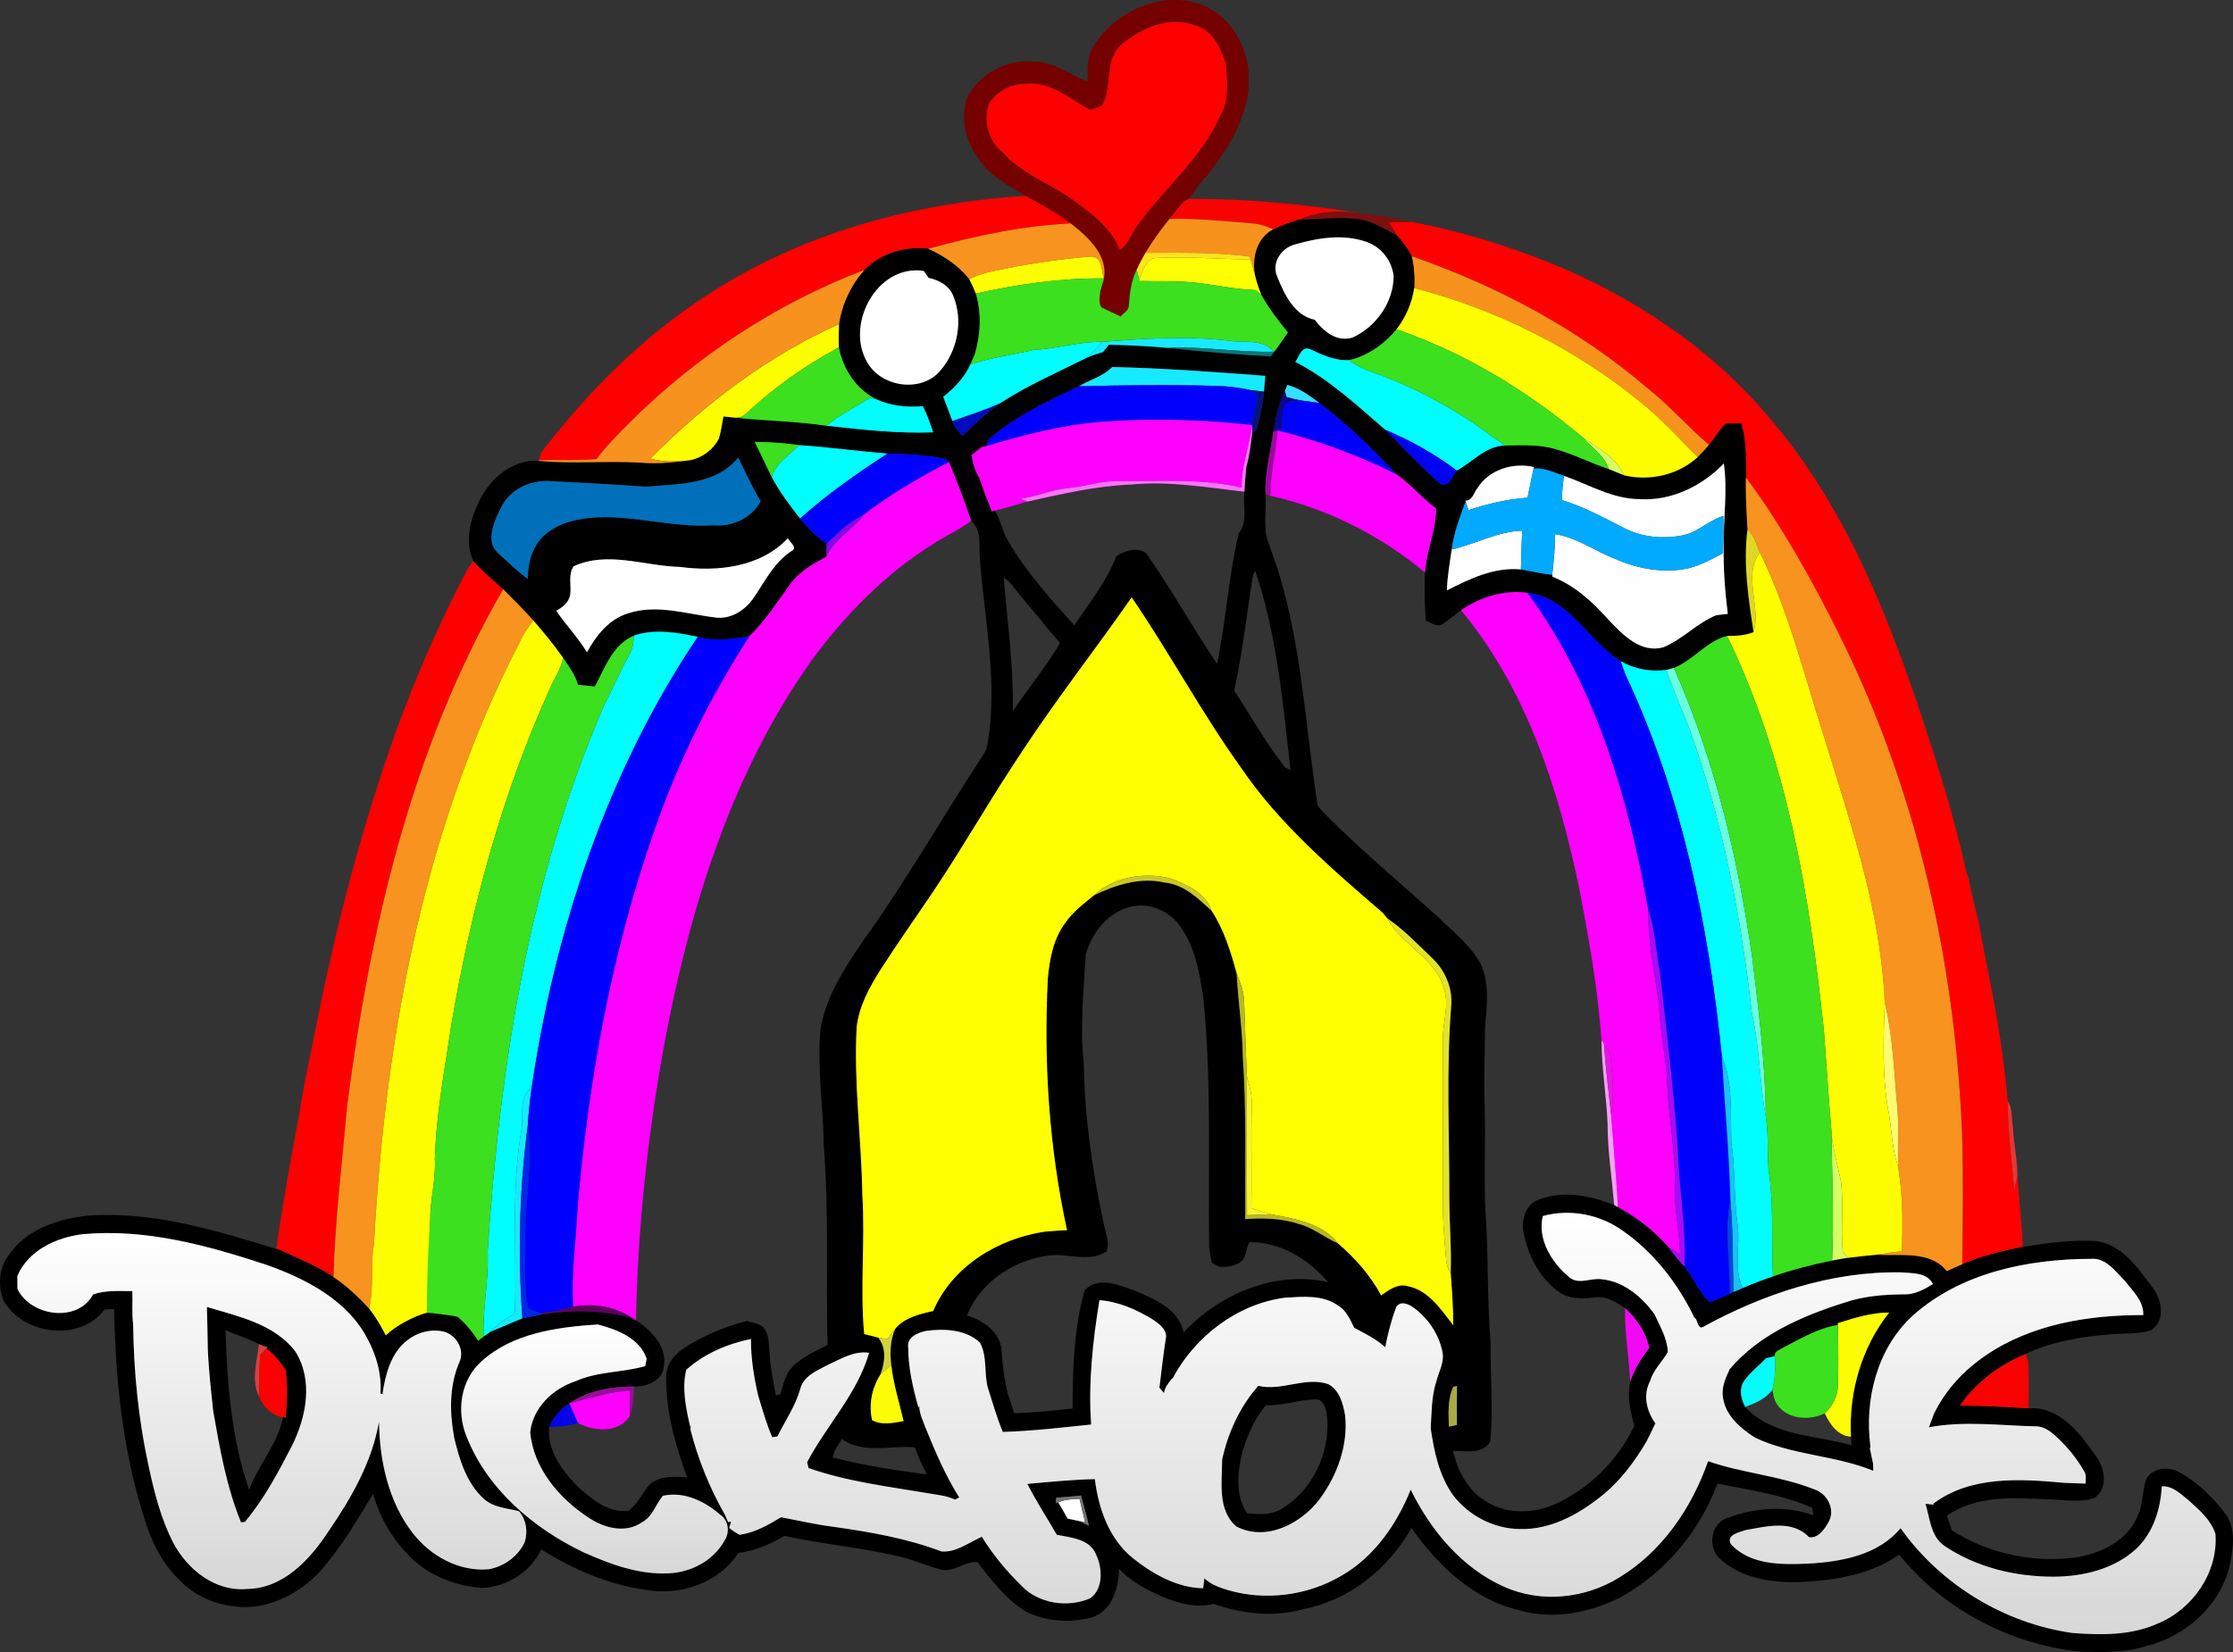 <?xml version="1.0" encoding="utf-8"?>
<!-- Generator: Adobe Illustrator 19.0.0, SVG Export Plug-In . SVG Version: 6.00 Build 0)  -->
<svg version="1.1" id="Layer_1" xmlns="http://www.w3.org/2000/svg" xmlns:xlink="http://www.w3.org/1999/xlink" x="0px" y="0px"
	 viewBox="2.941 193.761 598.116 442.614" style="enable-background:new 2.941 193.761 598.116 442.614;" xml:space="preserve">
<rect x="2.941" y="193.761" width="598.116" height="442.614" fill="#333333" stroke="none"/>
<style type="text/css">
	.st0{fill:#740000;}
	.st1{fill:#FE0000;}
	.st2{fill:#F80300;}
	.st3{fill:#7F0F0F;}
	.st4{fill:#F7921D;}
	.st5{fill:#F7931E;}
	.st6{fill:#FEFEFE;}
	.st7{fill:#FCE41D;}
	.st8{fill:#FEFE02;}
	.st9{fill:#FEFF01;}
	.st10{fill:#F7921E;}
	.st11{fill:#16EAFF;}
	.st12{fill:#01FEFE;}
	.st13{fill:#0B7676;}
	.st14{fill:#0000FC;}
	.st15{fill:#32E1FF;}
	.st16{fill:#07127E;}
	.st17{fill:#070791;}
	.st18{fill:#01FEFC;}
	.st19{fill:#000BBE;}
	.st20{fill:#0001FC;}
	.st21{fill:#FF00FE;}
	.st22{fill:#FF73FF;}
	.st23{fill:#9A0A9C;}
	.st24{fill:#0003F2;}
	.st25{fill:#FE00FE;}
	.st26{fill:#D5FF65;}
	.st27{fill:#0070BB;}
	.st28{fill:#01AAFD;}
	.st29{fill:#8807E6;}
	.st30{fill:#DED824;}
	.st31{fill:#0000FD;}
	.st32{fill:#FFFF01;}
	.st33{fill:#0000FE;}
	.st34{fill:#6AFFDF;}
	.st35{fill:#C8C82A;}
	.st36{fill:#A90AF7;}
	.st37{fill:#E3E32B;}
	.st38{fill:#B8B822;}
	.st39{fill:#FFFA70;}
	.st40{fill:#F89FF8;}
	.st41{fill:#E318E2;}
	.st42{fill:#16C3FA;}
	.st43{fill:#F5F52D;}
	.st44{fill:#E53635;}
	.st45{fill:#0027E8;}
	.st46{fill:#FEFE01;}
	.st47{fill:#0047DF;}
	.st48{fill:#5C005C;}
	.st49{fill:#F208F3;}
	.st50{fill:#FDFE03;}
	.st51{fill:#3CE01F;}
	.st52{fill:#D3D242;}
	.st53{fill:#D24241;}
	.st54{fill:#FD0102;}
	.st55{fill:#FB0202;}
	.st56{fill:#04FDFB;}
	.st57{fill:#FDFD07;}
	.st58{fill:#960E97;}
	.st59{fill:#A9A945;}
	.st60{fill:#0404E7;}
	.st61{fill:#737373;}
	.st62{fill:url(#SVGID_1_);}
	.st63{fill:url(#SVGID_2_);}
	.st64{fill:url(#SVGID_3_);}
</style>
<g id="_x23_ffffffff">
</g>
<g id="_x23_740000ff">
	<path class="st0" d="M295.75,206.31c5.6-9.31,17.83-14.98,28.39-11.53c8.66,2.83,13.66,12.34,13.33,21.1
		c-0.3,8.74-4.87,16.6-10.03,23.39c-1.68,2.36-4,4.28-5.24,6.94c-0.83,0.44-1.57,0.99-2.22,1.64c-1.4,1.41-2.55,3.03-3.79,4.57
		c-2.32,2.89-4.54,5.88-6.42,9.08c-0.86,1.48-1.67,2.98-2.37,4.54c-1.49,3.06-1.87,6.44-2.11,9.79c-0.08,1.26-1.5,1.83-2.18,2.74
		c-1.71-0.82-3.44-1.61-5.14-2.44c-0.9-1.35-0.42-3.02-0.29-4.5c0.19-0.62,0.58-1.85,0.77-2.47c1.78-6.66-4-11.85-8.69-15.53
		c-3.8-2.8-7.94-5.09-12.06-7.39c-4.63-2.79-9.79-5.36-12.76-10.09c-3.36-4.59-4.82-10.74-2.94-16.2
		c3.15-6.57,10.88-10.43,18.05-9.7c5.24,0.09,9.5,3.5,14.18,5.37C294.36,212.48,293.88,209.06,295.75,206.31 M303.61,205.46
		c-5.11,4.15-2.51,11.4-5.48,16.59c-1.02,0.39-2.04,0.79-3.05,1.19c-5.48-2.77-10.5-7.69-17.08-7.05
		c-4.03-0.15-8.14,2.04-10.23,5.48c-1.42,4.51-0.16,9.8,3.62,12.77c5.3,6.14,13.3,8.58,19.63,13.37c4.68,3.48,9.78,7.25,11.89,12.93
		c2.56-1.88,3.35-5.13,5.36-7.47c7.09-9.56,16.63-17.41,21.51-28.49c2.5-4.15,1.86-9.2,1.55-13.81c-1.4-4.24-3.57-9.31-8.4-10.43
		C316.28,197.95,308.8,201.2,303.61,205.46z"/>
</g>
<g id="_x23_fe0000ff">
	<path class="st1" d="M303.61,205.46c5.19-4.26,12.67-7.51,19.32-4.92c4.83,1.12,7,6.19,8.4,10.43c0.31,4.61,0.95,9.66-1.55,13.81
		c-4.88,11.08-14.42,18.93-21.51,28.49c-2.01,2.34-2.8,5.59-5.36,7.47c-2.11-5.68-7.21-9.45-11.89-12.93
		c-6.33-4.79-14.33-7.23-19.63-13.37c-3.78-2.97-5.04-8.26-3.62-12.77c2.09-3.44,6.2-5.63,10.23-5.48
		c6.58-0.64,11.6,4.28,17.08,7.05c1.01-0.4,2.03-0.8,3.05-1.19C301.1,216.86,298.5,209.61,303.61,205.46z"/>
	<path class="st1" d="M277.7,246.24c4.12,2.3,8.26,4.59,12.06,7.39c-12.92,0.59-25.73,3.35-38.19,6.78
		c-6.26-0.69-12.58,1.19-17.08,5.67c-23.68,8.99-45.26,23.27-63.16,41.15c-2.98,3.06-6.06,6.05-8.57,9.52
		c-5.13,0.39-10.26,0.19-15.39,0.32c0.07-0.44,0.23-1.33,0.31-1.77c12.58-16.47,27.41-31.37,44.89-42.62
		C217.81,256.18,247.79,248.08,277.7,246.24z"/>
	<path class="st1" d="M374.95,253.27c2.06-0.05,4.12-0.09,6.18-0.04c12.58,2.37,24.89,6.14,36.78,10.86
		c22.52,9.15,43.45,23.01,59.09,41.78c16.74,19.42,27.53,43.01,36.19,66.93c1.15,3.43,2.48,6.79,3.6,10.23
		c4.92,14.8,9.71,29.73,12.97,44.99l0.43,0.77c1.03,5.76,2.82,11.36,3.67,17.16c2.85,14.16,5.71,28.41,6.85,42.82
		c0,8.04,1.14,16.03,1.75,24.05c0.29-1.36,0.57-2.72,0.84-4.08c0.5,6.36,1.19,12.71,1.42,19.09c-5.51,1.1-10.99,2.48-16.18,4.65
		c0.12-11.51,0.29-23.02-0.04-34.53c-1.68-42.69-10.58-85.34-28.26-124.34c-7.24-15.96-16.22-31.14-26.86-45.08
		c-2.96-3.53-1.782-0.281-1.992,6.049c-0.16-0.24-1.241-7.978-1.331-10.338c-0.26-6.55,1.103-10.57-0.677-16.97
		c-1.43-0.02-2.85-0.09-4.26,0.05c-1.67,1.72-2.91,3.79-4.39,5.66c-5.72-4.88-10.66-10.6-16.57-15.28
		c-18.46-15.79-40.22-27.35-63.1-35.3c-1.06-2.02-2.42-3.86-3.95-5.55C376.36,255.67,375.64,254.48,374.95,253.27z"/>
	<path class="st1" d="M127.3,347.92c0.66-1.38,1.5-2.67,2.4-3.9c2.41,2.8,5.34,5.08,8.02,7.61c-24.38,42.14-35.6,90.41-41.77,138.3
		c-1.36,15.31-3.25,30.59-3.69,45.98c-4.54-3-9.58-5.05-14.5-7.29l-0.79-0.36c1.7-12.16,3.92-24.26,6.17-36.32
		c1.1-7.03,2.6-13.99,4.02-20.95c4.22-21.57,9.36-43.01,16.05-63.96C109.48,386.68,117.49,366.83,127.3,347.92z"/>
</g>
<g id="_x23_f80300ff">
	<path class="st2" d="M316.19,252.42c1.24-1.54,2.39-3.16,3.79-4.57c0.37-0.19,1.11-0.58,1.48-0.78
		c15.32-0.13,30.62,1.35,45.73,3.82l-0.67-0.05c-5.34-0.8-10.79-0.27-15.8,1.81c-2.28,0.72-4.53,1.58-6.71,2.56
		c-1.88-0.9-3.9-1.52-5.99-1.62C330.75,253.01,323.49,252.2,316.19,252.42z"/>
</g>
<g id="_x23_7f0f0fff">
	<path class="st3" d="M350.72,252.65c5.01-2.08,10.46-2.61,15.8-1.81c4.92,0.47,9.79,1.32,14.61,2.39
		c-2.06-0.05-4.12-0.01-6.18,0.04c0.69,1.21,1.41,2.4,2.16,3.58c-3.28-1.65-6.41-3.88-10.14-4.34
		C361.57,251.79,356.13,252.51,350.72,252.65z"/>
</g>
<g id="_x23_f7921dff">
	<path class="st4" d="M309.77,261.5c1.88-3.2,4.1-6.19,6.42-9.08c7.3-0.22,14.56,0.59,21.83,1.17c2.09,0.1,4.11,0.72,5.99,1.62
		c-4.66,2.43-5.76,8.04-4.79,12.8c-0.43-1.6-0.83-3.2-1.3-4.79l-0.26-0.73C328.41,261.26,319.07,261.48,309.77,261.5z"/>
	<path class="st4" d="M381.06,262.4c22.88,7.95,44.64,19.51,63.1,35.3c5.91,4.68,10.85,10.4,16.57,15.28
		c-0.96,1.14-1.99,2.21-3.06,3.25c-5-4.98-9.71-10.28-15.25-14.68c-17.66-14.44-38.62-24.89-60.68-30.61
		C381.88,268.08,381.72,265.19,381.06,262.4z"/>
</g>
<g id="_x23_000000ff">
	<path d="M344.01,255.21c2.18-0.98,4.43-1.84,6.71-2.56c5.41-0.14,10.85-0.86,16.25-0.14c3.73,0.46,6.86,2.69,10.14,4.34
		c1.53,1.69,2.89,3.53,3.95,5.55c0.66,2.79,0.82,5.68,0.68,8.54c-0.59,4.01-2.27,7.84-4.74,11.06c-2.99,3.64-6.86,6.49-11.37,7.92
		l-1.41,0.31c-3.78,0.23-7.18-1.43-10.49-2.99c-2.2-0.72-2.86,2.13-3.83,3.48c9.04,4.64,16.48,11.61,24.09,18.19
		c4.91,4.89,9.64,10,14.87,14.56c2.56,0.75,3.02-2.17,4.29-3.63c4.26-2.32,7.7-6.59,13-6.73c4.57-0.04,9.26-0.32,13.68,1.05
		c4.8,1.39,9.26,3.69,14,5.25c1.38,0.55,2.71,1.14,4.12,1.69c6.92,1.62,14.43-0.05,19.72-4.87c1.07-1.04,2.1-2.11,3.06-3.25
		c1.48-1.87,2.72-3.94,4.39-5.66c1.41-0.14,2.83-0.07,4.26-0.05c1.78,6.4,1.09,13.08,1.35,19.63c0.09,2.36,0.732,4.795,0.182,7.105
		c0.16,0.25,0.063,0.753,0.223,0.993l-0.115,0.612c-1.2,9.22,0.24,18.42,1.62,27.52c-2.27,0.92-4.71,1.01-7.11,1.02
		c-5.52,1.41-9.01,6.5-14.24,8.56c-0.5,0.13-1.5,0.4-1.99,0.54c-4.24,0.53-8.57-0.21-12.28-2.35c-8.75-5.49-13.69-17-24.9-18.3
		c-6.29-0.86-12.68,1.07-17.83,4.67c-1.78,1.24-3.37,2.75-5.23,3.87c-1.53,0.56-2.88-0.59-4.23-1.07
		c-0.25-4.31-0.41-8.63-0.21-12.94c0.05-0.35,0.14-1.03,0.19-1.38c0.53-5.33,2.89-10.39,2.78-15.76c-3.78-2.77-6.73-6.49-10.61-9.14
		c-6.41-6.85-13.14-13.46-20.64-19.13c-2.65-1.95-5.35-4.01-8.6-4.84c-0.16,0.41-0.47,1.25-0.63,1.66c-1.7,3.39-2.4,7.14-3.1,10.83
		c-0.78,5.61-2.38,11.17-2.09,16.87c0.2,3.56-0.35,7.13,0.11,10.68c0.89,3.45,2.38,6.71,3.38,10.13
		c6.2,20.16,7.21,41.36,10.39,62.09c0.34,1.14,1.38,1.89,2.13,2.77c10.94,11.12,23.2,20.83,34.5,31.57c2.93,2.87,6.02,5.8,7.6,9.67
		c1.85,5.04,1.13,10.47,0.69,15.68c-0.06,7.02-0.4,14.04-0.12,21.06c0.33,10.97-0.41,21.99,0.5,32.93
		c0.45,10.34,0.29,20.7,1.12,31.01c-0.12,8.7,0.71,17.43-0.1,26.11c-2.05,3.58-6.58,2.51-9.99,2.56c1.18,5.12,3.78,10.24,8.31,13.17
		c5.36,3.76,12.72,3.76,18.61,1.27c9.46-4.14,17.22-11.9,21.65-21.19c-1.05-3.84-1.99-7.78-1.09-11.77c1.06-3.35,2.97-6.34,5.1-9.1
		c-0.9-4.18-3.36-7.82-6.5-10.65c-2.43-1.69-5.21-3.38-8.3-2.84c-3.29,0.42-6.93,0.45-9.68-1.7c-5.23-3.87-8.28-10.16-9.34-16.47
		c-0.31-3.19,0.99-7.06,4.33-8.11c6.55-2.46,13.79-1.05,20.08,1.52l1.02,0.54c5.12,2.77,9.8,6.41,13.62,10.81
		c1.26,1.8,2.66,3.48,4.17,5.08c2.44,3.04,3.91,6.91,6.75,9.57c1.87-0.58,3.65-1.42,5.43-2.25l0.96-0.45
		c0.82-0.38,1.65-0.74,2.49-1.08c2.66-1.14,5.35-2.19,8.09-3.11c5.17-1.82,10.48-3.15,15.84-4.26c1.39-0.28,2.8-0.52,4.21-0.72
		c2.61-0.33,5.23-0.6,7.85-0.85c6.3,0.43,14.15-1.19,18.68,4.41c1.37-0.63,2.74-1.26,4.13-1.84c5.19-2.17,10.67-3.55,16.18-4.65
		c6.4-1.03,12.9-1.91,19.4-1.59c6.92,0.71,11.26,6.96,15.1,12.08c2.69,3.22,3.97,9.02,0.05,11.77c-3.27,1.19-6.82,0.81-10.23,1.11
		c-8.02,0.58-16.16,1.82-23.49,5.29c-6.98,2.89-13.32,7.58-17.61,13.85c6.13,0.05,12.24,0.33,18.36,0.76
		c8.19-0.67,13.68,6.58,17.88,12.54c2.5,3.27,3.6,8.59-0.14,11.43c-4.21,1.44-8.69,0.41-13.02,0.37c-9-0.38-18.81-1.05-26.58,4.4
		c0.38,1.33,0.87,2.64,1.37,3.95c10.06,6.43,22.38,8.92,34.16,7.09c6.02-1.2,12.3-4.26,15.08-10.03c1.98-3.31,1.57-7.31,2.79-10.85
		c1.71-3.13,6.23-3.42,9.06-1.69c4.71,2.64,8.63,6.55,11.94,10.77c3.11,3.99,2.32,9.34,1.38,13.96
		c-2.51,10.79-11.77,19.15-22.37,21.73c-5.79,1.84-11.9,1.69-17.89,1.49c-18.64-1.97-36.53-11.38-48.33-25.98
		c-7.43,5.27-16.72,6.79-25.61,7.3c-7.83,0.39-16.49-0.7-22.47-6.26c-3.42-3.17-2.31-9.71,2.39-10.97
		c7.2-2.67,15.45-3.31,22.74-0.59c-0.09-0.51-0.26-1.53-0.35-2.04c-8.03-3.51-16.84-4.78-25.37-6.47
		c-4.71,12.72-14.03,23.9-25.97,30.47c-8.2,4.1-17.9,6.1-26.88,3.5c-12.37-2.79-22.05-11.97-29.1-22.09
		c-6.05,10.77-16.47,19.29-28.74,21.7c-8.02,2.3-16.53,1.34-24.3-1.35c-5.66,1.46-11.38-0.81-16.49-3.21
		c-3.2-1.63-6.35-3.52-8.78-6.18c-0.18,5.21-1.83,11.32-7.42,13.04c-5.89,1.52-12.32,1.1-17.76-1.71
		c-5.25-3.32-9.04-8.38-12.84-13.18c-3.32-0.21-6.18,2.82-9.61,2.08c-3.75-1.02-7.32-2.61-11.1-3.52
		c-10.21-2.39-20.67-3.33-30.91-5.53c-3.8,2.23-7.93,4.03-12.35,4.54c-5.26,8.18-15.84,11.64-25.14,9.85
		c-9.89-1.4-19.22-5.53-27.66-10.76c-2.88,6.09-9.27,10.11-15.97,10.29c-6.78-0.5-13.53-3.05-18.54-7.74
		c-5.02-4.73-8.69-10.86-10.52-17.5c-4.28,7.19-8.6,14.42-14.13,20.73c-4.42,4.79-10.26,8.25-16.71,9.4
		c-7.62,1.03-15.8-1.38-21.1-7.08c-4.82-4.57-7.67-10.78-9.52-17.06c-5.66-17.9-7.56-36.75-7.9-55.44
		c-0.85,0.01-1.69,0.03-2.54,0.06c-6.51,8.9-22.06,6.86-27.15-2.48c-1.51-3.96-1.15-8.73,1.5-12.12c4.82-7,13.59-9.81,21.7-10.55
		c17.4-1.11,34.3,4.17,50.73,9.21c4.92,2.24,9.96,4.29,14.5,7.29c3.55,2.35,6.63,5.33,9.55,8.42c1.75,2.23,3.17,4.68,4.47,7.2
		c2.68-2.57,5.81-4.68,9.41-5.65c3.26-1.13,6.66-0.38,9.82,0.67c2.18,1.81,3.96,4.03,5.5,6.4c0.37-0.27,1.11-0.82,1.47-1.09
		c0.6-0.44,1.2-0.87,1.8-1.29c2.86-1.21,5.73-2.37,8.58-3.61c1.88-0.37,3.76-0.74,5.64-1.1c7.9-1.26,16.02-1.09,23.76,1.01
		c0.26,0.16,0.77,0.48,1.03,0.65c4.15,2.67,8.42,7.02,7.44,12.41c-0.32,3.76-4.68,5.45-7.99,5.31c-5.97-0.02-12.31,1.06-17.32,4.51
		c-2.36,1.54-4.27,3.69-5.35,6.31c-0.66,6.14,3.25,11.35,7.19,15.59c3.86,3.52,8.34,7.45,13.96,6.92c2.24-1.67,3.54-4.12,5.1-6.36
		c2.56-3.18,7.02-2.89,10.68-2.62c-3.1-8.59-5.74-17.56-5.61-26.78c-0.12-3.31,2.1-6.18,4.77-7.88c5.18-3.33,10.93-5.77,16.9-7.27
		c1.67,0.61,3.86,0.65,4.83,2.4c1.07,1.72,0.94,3.86,1.16,5.81c0.19,3.97,0.98,7.88,1.72,11.78c0.29-0.1,0.88-0.28,1.17-0.37
		c0.83-2.49,1.31-5.26,3.15-7.23c2.67-2.69,6.17-4.27,9.51-5.95c-0.47-17.75,0.43-35.55-1.01-53.27
		c-0.09-10.32-1.79-20.62-0.91-30.94c1.32-8.94,6.42-16.69,11.42-24.01c11.55-16.09,21.35-33.34,32.21-49.89
		c1.21-1.82,1.28-4.07,1.63-6.16c1.86-15.34-1.29-30.62-2.5-45.87c-0.45-3.57,0.72-7.99-2.36-10.65c-1.79-5.33-3.8-10.57-5.95-15.75
		l-0.91-0.85c-5.12-1.05-10.36-1.33-15.57-1.44c-7.92-0.62-15.78-1.71-23.7-2.26c-0.6-0.07-1.79-0.23-2.38-0.3
		c-3.15-0.4-6.32-0.49-9.48-0.57c1.11,2.28,2.23,4.55,3.31,6.85c0.4,0.85,0.8,1.7,1.23,2.54c2.11,4,4.84,7.62,7.63,11.17
		c2.04,2.59,4.47,4.83,7.12,6.79c-0.03,1.15-0.07,2.3-0.11,3.46c-3.69,1.89-7.34,4.04-9.79,7.49c-3.46,4.75-6.6,9.74-10.87,13.84
		c-4.57,0.64-9.23,1.43-13.76,0.11c-5.45-1.15-11.27-2.19-16.7-0.48l-0.46,0.18c-5.63,2.39-7.73,8.62-10.41,13.61
		c-1.51-0.15-3.02-0.31-4.53-0.47c-0.72-2.71-2.45-4.95-3.99-7.23c-2.43-3.49-5.16-6.75-7.93-9.97c-2.62-2.88-5.34-5.66-8.11-8.4
		c-2.68-2.53-5.61-4.81-8.02-7.61c-2.42-5.4-0.71-11.63,1.92-16.62c2.94-5.73,8.76-10.61,15.53-10.17
		c9.27,0.89,18.57-0.1,27.84,0.51c4.34,0.38,8.68-0.16,12.98-0.71c3.15-0.7,6.01-2.82,7.5-5.69c0.63-1.96,0.85-4,1.25-6.01
		c0.82,0.09,2.47,0.26,3.29,0.35c8.08,0.82,16.22,0.95,24.27,2.14c9.5,1.05,19.05,2.14,28.63,1.78c-0.77-2.4-1.67-4.75-2.77-7.01
		c-4.26,0.35-8.56-0.05-12.48-1.86c-5.37-2.7-8.93-8.05-10.02-13.89c-0.08-2.08-0.06-4.17,0.04-6.26c0.81-5.37,3.19-10.44,6.81-14.5
		c4.5-4.48,10.82-6.36,17.08-5.67c4.16,1.86,8.12,4.53,10.99,8.12c0.63,1.27,1.22,2.56,1.76,3.88c1.56,5.33,1.29,10.98-0.28,16.27
		c-0.3,0.68-0.88,2.04-1.17,2.72c-1.62,3.48-4.25,6.35-7.28,8.66c0.83,2.16,1.64,4.34,2.46,6.51c0.51,1.57,1.59,2.81,2.72,3.98
		c3.1-3.13,6.35-6.13,9.94-8.69c7.34-4.8,15.41-8.3,23.24-12.21c1.44-0.64,2.95-1.14,4.47-1.57c0.38-0.48,1.14-1.46,1.52-1.95
		c5.25,0.07,10.49,0.38,15.72,0.82c9.18,0.97,18.41,1.81,27.64,2.27c0.24-0.31,0.74-0.94,0.98-1.26c0.81-1.04,1.55-2.14,2.31-3.22
		c0.33-0.48,1-1.44,1.33-1.92c-2.64-3.16-5.1-6.46-7.12-10.06c-0.63-1.55-1.18-3.13-1.58-4.75
		C338.25,263.25,339.35,257.64,344.01,255.21 M349.93,259.22c-3.74,0.88-6.6,5.02-4.83,8.76c1.84,4.68,4.59,10.34,9.99,11.45
		c2.43,3.13,5.86,6.05,10.14,4.77c6.32-2.9,10.94-9.43,11-16.44c-0.46-4.09-3.22-7.72-7.1-9.12
		C362.94,256.37,356.1,257.45,349.93,259.22 M235.53,291.31c4.02,6.36,14.54,7.63,19.4,1.6c4.5-5.28,6-13.17,3.43-19.64
		c-1-2.89-3.86-4.48-6.7-5.06c-0.32-0.46-0.97-1.4-1.29-1.87C237.66,264.45,228.99,281.18,235.53,291.31 M291.94,297.26
		c-8.51,3.96-17.19,8.09-24.32,14.34c-0.14,0.43-0.42,1.28-0.57,1.71c-0.3,0.06-0.9,0.18-1.2,0.24c-0.91,0.73-1.81,1.46-2.7,2.18
		c0.36,2.1,0.93,4.2,2.1,6.02c0.5,1.42,1.01,2.84,1.49,4.28c0.65,1.56,1.26,3.14,1.84,4.73c0.2-0.05,0.61-0.14,0.81-0.19
		c1.66,2.53,1.99,5.66,3.64,8.21c4.81,8.27,11.28,15.47,17.69,22.51c3.97-6.02,8.65-11.68,11.23-18.5c2.25-1.49,5.57-2.55,7.95-0.87
		c6.77,9.61,12.46,19.95,19.03,29.7c2.43-11.55,3.05-23.41,5.78-34.91c2.63-3.14,1.02-7.5,1.55-11.22c0.13-2.24,0.28-4.47,0.53-6.7
		c0.83-2.91,1.18-5.97,1.53-8.98c0.28-0.24,0.86-0.73,1.15-0.97c0.97-3.31,1.73-6.7,2.04-10.14c0.09-1.41,0.22-2.83,0.35-4.24
		c-13.67-1.04-27.33-2.07-41.03-2.37C298.4,294.64,294.87,295.47,291.94,297.26 M200.68,316.35c-5.93,7.38-16.11,7.05-24.65,7.83
		c-8.64-0.67-17.31-1.03-25.95-1.53c-5.31-0.26-10.74,2.32-13.01,7.29c-1.82,3.61-4.33,9.14-0.43,12.28
		c2.52,2.22,4.88,4.67,7.64,6.61c0.05-4.12,1.14-8.52,4.23-11.44c3.36-3.18,8.05-4.46,12.55-4.9c11.07-1,21.87,2.76,32.95,1.99
		c5.05,0.47,10.28-1.85,12.65-6.46C204.4,324.27,202.58,320.28,200.68,316.35 M442.02,327.49c-7.26-0.06-13.54-3.95-20.2-6.24
		c-2.64-0.87-5.25-2.23-8.1-1.97l0.09-0.4c-5.56-1.26-12,0.65-15.11,5.63c-1.03,1.2-1.27,3.37-3.27,3.39l0.16,0.46l-0.08-0.2
		c-1.58,4.17-3.15,8.38-3.74,12.82c-0.51,3.64-1.16,7.27-1.28,10.96c6.18-3.13,12.67-6.3,19.84-5.62c2.78,0.49,5.54,1.13,8.36,1.45
		l0.13,0.53c6.06,2.4,10.86,6.88,15.12,11.68c3.73,3.93,8.52,8.86,14.52,7.21c5.16-2.12,9-6.5,14.2-8.6
		c0.77-0.09,2.3-0.27,3.07-0.36c-0.75-6.09-1.22-12.23-1.09-18.36c-0.1-7.32,1.07-14.64,0.04-21.94
		C458.83,324.02,450.59,328.03,442.02,327.49 M185.05,345.65c-9.46-0.22-19.36-4.38-28.49-0.15c-1.48,2.3-0.57,5.01-0.88,7.55
		c-0.32,2.05-2.03,3.41-3.74,4.35c2.58,3.82,5.82,7.16,8.23,11.11c2.44-4.48,5.92-8.89,11-10.42c7.84-2.59,15.94,0.29,23.81,1.16
		c4.12,0.33,7.82-2.24,9.99-5.56c2.95-4.36,5.41-9.32,9.96-12.29c1.82-0.85-0.46-2.4-0.99-3.41
		C206.64,345.76,195.08,347.01,185.05,345.65 M337.93,351.87c-1.34,9.01-2.49,18.06-4.39,26.97c4.51,6.84,8.5,14.05,13.6,20.48
		l1.46,0.74c-2.01-17.94-3.62-36.18-9.44-53.38C338.23,348.24,338.28,350.13,337.93,351.87 M271.76,348.56
		c1.05,11.9,2.69,23.79,2.47,35.76c4.12-6.15,8.86-11.9,12.67-18.24c-3.55-4.12-6.94-8.37-10.45-12.52
		C274.91,351.87,273.85,349.65,271.76,348.56 M276.97,394.71c-8.26,12.25-15.52,25.14-23.73,37.41c-4.81,7.16-9.79,14.2-14.46,21.45
		c-2.96,4.7-5.75,9.77-6.38,15.38c-0.82,15,1.29,29.94,1.52,44.93c0.79,12.43-0.66,24.88,0.5,37.31c1.24,0.33,2.49,0.64,3.75,0.93
		c2.3,2.85,1.79,6.61,0.64,9.82c-2.35,3.73-3.2,7.95-2.3,12.29c2.63,1.5,5.66,0.72,8.46,0.29c-1.14-5.01-2.74-9.93-3.3-15.06
		c-0.38-3.3-0.31-6.66,1.08-9.73c2.56-3,6.48-3.9,10.15-4.72c5.07-11.97,17.47-19.47,30.01-21.28c1.94-0.17,3.89-0.29,5.84-0.38
		c-4.81-22.12-6.29-44.88-5.14-67.46c0.47-5.16,1.46-10.54,4.62-14.79c2.02-3.02,4.97-5.18,7.72-7.47
		c5.86-2.81,12.45-4.95,18.99-3.41c5.16,0.51,8.92,4.23,12.53,7.56c3.35,5.12,5.12,10.96,6.73,16.8c0.34,7.42,1.54,14.77,1.62,22.2
		c1.01,14.51,0.59,29.06,0.66,43.6c4.84-0.31,9.79-0.24,14.43,1.33c3.81,0.97,6.8,3.64,10.37,5.15c4.64,3.97,8.69,8.57,11.61,13.96
		c2.06-1.42,4.34-3.21,7.02-2.49c5.67,1.07,8.99,6.28,12.3,10.5c-0.01-4.64-0.34-9.31-0.69-13.9c0.26-6.65-0.37-13.3-0.37-19.95
		c0.04-17.37-0.86-34.77,0.53-52.1c0.28-4.74-1.82-9.36-5.26-12.56c-3.82-3.62-7.48-7.52-11.85-10.48c-0.3-0.37-0.91-1.1-1.21-1.47
		c-13.72-11.85-27.76-23.81-38.01-38.93c-10.55-14.7-19.09-30.72-29.29-45.63C296.5,367.54,286.16,380.72,276.97,394.71
		 M293.75,449.59c-0.56,9.75-1.6,19.57-0.49,29.33c0.2,14.1,2.21,28.11,5.14,41.89c0.47,2.73,1.85,5.45,0.97,8.24
		c-5.09,3.27-10.99,0.03-16.48,1.24c-8.93,1.4-17.6,7.36-20.91,15.92c4.3,1.31,8.79,4.38,9.22,9.24c0.25,3.89,0.71,7.76,1.65,11.56
		c0.33,0.98,0.65,1.96,0.96,2.95c0.2,0.61,0.59,1.83,0.78,2.44c5.23-0.17,10.44-0.7,15.64-1.27c0.06-10.61,0.31-21.43,3.24-31.7
		c3.89-3.98,9.53-1.17,13.89,0.31c5.08,2.18,11.47,4.94,12.59,11.02c9.65-10.38,24.66-16.7,38.78-13.48
		c-0.25-0.26-0.76-0.8-1.01-1.06c-5.17-5.63-12.3-9.73-20.12-9.67c-1.01,1.76-0.72,4.27-2.59,5.46c-1.57,1.06-3.47,1.18-5.3,1.2
		c-0.54-0.27-1.63-0.82-2.18-1.1c-0.24-1.37-0.48-2.73-0.72-4.08c-0.29-22.37,0.69-44.81-1.57-67.1
		c-0.98-6.36-2.11-13.02-5.81-18.44c-2.62-4.16-7.61-6.73-12.54-6C300.24,437.47,295.4,443.35,293.75,449.59 M416.19,519.56
		c-1.5,6.13,2.32,12.44,6.92,16.25c2.58,2.38,5.88,0.22,8.88,0.69c5.93,0.61,10.77,4.74,14.14,9.42c1.47,3.24,3.38,6.4,3.54,10.06
		c-1.5,2.66-3.89,4.81-4.76,7.82c-1.95,3.7-0.94,8.04,1.42,11.29c-0.76,1.66-1.55,3.3-2.4,4.93c-3.26,5.55-7.22,10.8-12.33,14.79
		c-6.12,4.86-13.54,8.84-21.56,8.61c-6.97-0.06-13.67-3.55-17.89-9.06c-3.73-5.26-5.09-11.65-5.99-17.91
		c0.25-4.19,0.18-8.46,1.48-12.5c0.64-2.62,2.21-5.13,1.67-7.91c-0.93-4.75-3.8-9.08-7.7-11.91c-1.31-0.96-3.53-1.98-4.67-0.22
		c-1.34,3.5-2.25,7.14-2.97,10.81c-2.43-2.24-5.4-3.68-8.29-5.2c-1.11-2.2-2.09-4.66-4.33-5.96c-4.14-2.98-9.47-2.38-14.27-2.12
		c-12.77,1.7-24.1,10.39-30.07,21.66l-0.15,0.01c-0.95,1.15-1.91,2.36-2.14,3.89c-0.3-0.36-0.92-1.09-1.23-1.45
		c0.55-4.57,1.08-9.14,1.79-13.69c0-2.15-2.02-3.55-3.63-4.62c-4.31-2.63-9.12-4.77-14.22-5.13c-1.8,10.97-3.02,22.2-2.22,33.31
		c-7.88,0.81-15.75,1.75-23.67,1.98c-1.58-3.76-2.67-7.68-3.92-11.54c-1.21-4.05-0.13-8.73-2.23-12.43
		c-3.79-3.5-9.51-3.75-14.38-3.1c-2.21,0.45-5.24,1.69-4.8,4.49c0.02,5.48,1.27,10.87,2.76,16.12l0.22-0.51
		c-0.06,1.97,0.93,3.76,1.55,5.59c2.63,6.49,5.4,12.99,9.13,18.94c-0.29,0.15-0.86,0.44-1.14,0.58c-2.18-1.07-4.62-1.24-6.96-1.67
		c-10.83-1.83-21.84-3.14-32.26-6.79c-0.09-0.39-0.28-1.18-0.38-1.57c5.23-9.94,13.45-18.32,16.6-29.3
		c-4.03-0.62-7.61,1.67-11.12,3.26c-2.85,1.53-6.51,2.97-7.33,6.48c-1.31,4.55-4.02,8.48-6.12,12.67c-0.35,0.05-1.04,0.13-1.38,0.18
		c-1.57-3.6-2.61-7.38-3.76-11.12c-1.15-4.98-1.96-10.06-1.94-15.18c-6.26,1.28-12.57,3.95-17.33,8.28
		c-1.21,4.96-0.06,10.38,1.09,15.33l0.21-0.54l-0.2,1.06c2.03,8.03,5.16,15.79,9.28,22.98c0.2,0.49,0.61,1.46,0.82,1.95l0.8-0.11
		c-0.12,0.42-0.37,1.26-0.49,1.67c0.86,0.7,1.79,1.31,2.77,1.84c4.03-0.55,7.68-2.61,11.1-4.7c4.64,0.86,9.24,1.95,13.93,2.54
		c9.84,1.38,19.72,3.09,29.06,6.62c3.9,0.36,7.35-2.44,10.82-3.92c2.93,4.77,6.54,9.11,10.53,13.02c4.59,4.92,12.51,6.09,18.55,3.42
		c3.51-2.59,3.22-8.1,1.5-11.7c-1.67-4.17-6.71-4.52-10.51-5.28c-2.63-4.54-5.49-8.95-7.89-13.63c6.02-0.55,12.03-1.14,18.08-1.29
		c0.98,7.9,3.81,16.07,10.22,21.21c5.33,4.25,11.85,7.92,18.8,8.04c0.08-0.67,0.23-2,0.31-2.67l0,0c1.74,1.68,4.06,2.45,6.32,3.16
		c10.05,2.94,21.28,1.49,30.31-3.8c8.84-5.03,14.91-13.82,18.64-23.11c5.38,10.94,13.72,21,25.06,26.03
		c9.84,4.41,21.65,3.16,30.74-2.46c11.52-6.96,19.47-18.67,23.86-31.2c9.28,3.23,19.29,3.89,28.45,7.55
		c3.59,1.14,5.84,5.65,3.67,9.01c-0.99,1.8-2.88,4.29-5.13,3.77c-4.44-4.7-11.41-2.84-16.97-1.86c-1.72,0.6-5.34,1.26-3.88,3.8
		c5.17,5.55,13.41,5.48,20.41,5.18c8.93-0.45,18.99-2.21,25-9.5c10.68,15.06,27.74,25.49,46.03,28.07
		c7.66,0.59,15.67,0.71,22.83-2.51c9.4-3.84,16.27-13.74,15.48-24.03c-1.2-3.77-4.36-6.45-7.21-9.01c-2.09-1.68-4.26-3.91-7.16-3.72
		c-0.33,6.18-2.33,12.56-6.98,16.86c-5.93,5.36-14.13,7.29-21.94,7.34c-10.27,0.02-20.75-2.48-29.32-8.27
		c-3.65-2.52-3.88-7.39-5.05-11.27c0.58,0.06,1.72,0.19,2.3,0.26l-0.26-0.25c10.07-7.59,23.38-6.69,35.22-5.61
		c1.87,0.09,3.74,0.13,5.62,0.19c0.01-1.17,0.28-2.41-0.46-3.41c-1.89-3.34-4.38-6.33-7.16-8.96c-1.63-1.52-3.56-3.07-5.91-2.96
		c-9.47-0.24-19.03-1.5-28.43,0.24c0.42-1.16,0.87-2.28,1.27-3.43c3.09-6.51,8.16-11.93,14.11-15.93
		c12.27-8.3,27.48-10.73,42.03-10.69c0.17-3.74-2.85-6.49-4.96-9.21c-2.54-2.52-5.01-6.19-9.06-5.86
		c-16.83,0.05-34.78,3.67-47.67,15.17c-9.61,8.74-13.07,22.57-11.38,35.15l-0.15,0.5c0.3,1.34,0.58,2.69,0.84,4.05
		c0.02,0.48,0.05,1.44,0.07,1.92c-10.24-4.21-21.76-4.12-31.77-8.93c-3.7-2.43-7.53-5.59-8.4-10.17c-0.65-2.73,0.4-5.41,1.59-7.82
		l-0.04-0.13c7.83-9.36,19.44-14.38,30.81-17.98c5.18-1.79,10.7-2.21,16.15-2.25c2.82,0.08,5.31-1.34,7.64-2.76
		c-1.63-3.2-5.62-2.87-8.67-3.13c-18.65-0.29-36.88,5.81-53.07,14.71c-1.28,0.43-1.27-1.89-2.01-2.49l-0.16-0.09
		c-4.38-9.12-10.86-17.49-19.21-23.29C431.44,519.1,423.47,517.57,416.19,519.56 M7.59,535.63c0.01,0.86,0.01,2.59,0.02,3.46
		c3.54,7.35,16.12,9.19,20.27,1.47c3.38-1.18,6.98-0.87,10.5-0.88c0.13,2.97-0.16,5.96,0.23,8.92c0.15,12.71,1.41,25.47,4.13,37.9
		c1.53,7.1,3.31,14.29,6.7,20.76c3.78,7.08,11.18,12.97,19.58,12.22c9.74-0.06,16.99-7.88,21.92-15.47
		c6.12-8.91,11.67-18.59,13.52-29.38c0.15,10.46,2.49,21.41,9.01,29.84c4.77,6.2,12.54,10.49,20.5,9.71
		c4.08-0.78,7.88-3.53,9.56-7.37c0.81-2.8,0.37-5.94-1.58-8.17c-3.22-0.82-6.86-0.96-9.43-3.32c-4.63-4.21-6.51-10.46-7.92-16.35
		c-1.22-6.67-1.37-13.73,1.31-20.08c1.65-3.26-0.56-7.3-3.91-8.3c-3.44-0.9-7.24,0.08-9.99,2.29c-4.35,3.35-5.83,9.07-6.6,14.24
		l0.56,0.19c-0.28-0.04-0.85-0.14-1.13-0.18c0.38-4.91-0.98-9.94-3.26-14.29c-5.32-10.57-16.45-16.36-27.15-20.16
		c-15.88-5.25-32.52-9.81-49.4-8.25C18.01,525.29,10.51,528.76,7.59,535.63 M495.22,548.26l0.01,0.5
		c-5.24,0.81-9.86,3.59-14.51,5.97c-0.87,0.67-2.55,0.94-2.41,2.38c-0.58,0.14-1.74,0.41-2.31,0.54c-2.14,2.22-4.72,4.09-6.32,6.78
		c-0.9,2.08-0.27,4.37,0.72,6.29c7.35,7.9,18.83,7.51,28.51,10.24c-0.04-0.57-0.13-1.71-0.18-2.28
		c-0.64-11.87,2.84-23.9,10.22-33.26C504.22,545.4,499.69,546.86,495.22,548.26 M131.89,558.51c-5.57,4.99-6.75,13.3-4,20.08
		c5.55,14.15,17.91,24.63,31.35,31.07c7.17,3.2,14.87,6.06,22.85,5.62c5.94-0.25,11.84-3.35,14.82-8.6
		c1.51-2.13,1.31-5.39-0.91-6.97c-4.16-3.68-9.83-6.47-15.51-5.19c-1.95,2.32-2.79,5.66-5.67,7.14c-4.39,3.04-10.17,1.47-14.26-1.32
		c-7.87-5.14-14.72-13.2-15.61-22.85c0.75-6.63,6.05-11.65,12.16-13.68c5.9-2.65,12.58-2.29,18.65-4.04c0.1-0.48,0.3-1.46,0.4-1.95
		c-1.83-5.5-7.94-7.87-13.09-9.21C152.21,549.32,140.28,550.9,131.89,558.51 M392.2,565.34c-1.55,3.3-1.28,7.11-1.17,10.67
		c0.54-0.12,1.62-0.36,2.16-0.49c-0.04-3.48-0.03-6.96,0.02-10.43C392.96,565.15,392.45,565.27,392.2,565.34 M225.98,584.24
		c8.28,2.16,16.76,3.4,25.23,4.57c-1.18-2.38-2.4-4.76-3.21-7.29c-6.47-0.59-13.86,1.9-19.54-2.2
		C227.43,580.84,226.36,582.4,225.98,584.24 M285.84,595.02c-0.03,0.37-0.07,1.11-0.09,1.48l0.64-0.23
		c0.85,1.43,1.72,2.88,2.51,4.36c0.79,0.17,2.38,0.5,3.17,0.67c0.84,0.41,1.68,0.82,2.53,1.24c-0.6-2.73-1.37-5.41-2.08-8.1
		C290.3,594.69,288.06,594.86,285.84,595.02z"/>
	<path d="M58.36,543.91c8.41,2.56,18.04,4.54,23.69,11.93c4.86,7.77,2.96,17.53-0.91,25.29c-3.67,7.09-7.43,14.24-12.61,20.38
		c-0.26,0.02-0.78,0.08-1.04,0.11c-3.89-9.54-5.69-19.74-7.45-29.85c-0.59-5.66-1.25-11.31-1.45-17
		C58.52,551.15,58.48,547.52,58.36,543.91 M63.35,550.19c0.43,14.39,1.59,29.07,6.33,42.76c2.4-6.76,7.73-12.31,9.05-19.49
		l0.77,0.06c0.3-4.23,0.58-8.48-0.05-12.69c-1.45-2.15-3.02-4.25-5.16-5.75c0.08-0.09,0.23-0.25,0.31-0.33
		c-0.57-0.21-1.72-0.64-2.29-0.85C69.46,552.36,66.32,551.46,63.35,550.19z"/>
	<path d="M339.98,565.05c6.29,1.49,12.47-2.5,18.66-0.48c3.11,1.56,4.09,5.36,4.61,8.52c0.79,7.96-2.15,16-6.85,22.34
		c-4.96,6.56-14.34,11.45-22.28,7.32c-5.17-4.42-3.84-11.94-3.82-17.97C331.89,577.54,335.04,570.63,339.98,565.05 M342.07,570.24
		c-3.08,3.42-4.84,7.86-6.26,12.19c-1.38,5.44-2.15,11.83,1.14,16.76c3.37,0.38,7.04,0.49,9.93-1.59
		c7.7-4.98,12.2-14.48,11.58-23.58c-0.18-1.91-0.41-4.36-2.36-5.31C351.36,568.49,346.82,570.49,342.07,570.24z"/>
</g>
<g id="_x23_f7931eff">
	<path class="st5" d="M251.57,260.41c12.46-3.43,25.27-6.19,38.19-6.78c4.69,3.68,10.47,8.87,8.69,15.53l0.09-0.81
		c-0.51-2.06-0.4-6.07-3.48-5.81c-8.81,0.63-17.56,2.05-26.19,3.9c-2.19,0.42-4.29,1.16-6.31,2.09
		C259.69,264.94,255.73,262.27,251.57,260.41z"/>
	<path class="st5" d="M470.572,321.7c10.64,13.94,22.428,35.95,29.668,51.91c17.68,39,26.58,81.65,28.26,124.34
		c0.33,11.51,0.16,23.02,0.04,34.53c-1.39,0.58-2.76,1.21-4.13,1.84c-4.53-5.6-12.38-3.98-18.68-4.41c2.2-0.36,4.4-0.69,6.62-0.94
		c0.27-7.6,0.29-15.28-1.03-22.79c0.16-5.45,0.23-10.9-0.23-16.34c-0.87-9.15-1.11-18.41-3.31-27.39
		c-1.04-24.43-9.04-47.75-16.16-70.93c-5.37-16.7-9.56-33.9-17.28-49.73c-0.94-2.13-1.53-4.57-3.32-6.18
		C471.02,335.61,470.42,327.62,470.572,321.7z"/>
	<path class="st5" d="M95.95,489.93c6.17-47.89,17.39-96.16,41.77-138.3c2.77,2.74,5.49,5.52,8.11,8.4
		c-1.39,1.65-2.61,3.44-3.5,5.41c-25.78,49.73-36.23,105.94-39.2,161.45c-1.06,5.77,0.06,11.72-1.32,17.44
		c-2.92-3.09-6-6.07-9.55-8.42C92.7,520.52,94.59,505.24,95.95,489.93z"/>
</g>
<g id="_x23_fefefeff">
	<path class="st6" d="M349.93,259.22c6.17-1.77,13.01-2.85,19.2-0.58c3.88,1.4,6.64,5.03,7.1,9.12c-0.06,7.01-4.68,13.54-11,16.44
		c-4.28,1.28-7.71-1.64-10.14-4.77c-5.4-1.11-8.15-6.77-9.99-11.45C343.33,264.24,346.19,260.1,349.93,259.22z"/>
	<path class="st6" d="M235.53,291.31c-6.54-10.13,2.13-26.86,14.84-24.97c0.32,0.47,0.97,1.41,1.29,1.87
		c2.84,0.58,5.7,2.17,6.7,5.06c2.57,6.47,1.07,14.36-3.43,19.64C250.07,298.94,239.55,297.67,235.53,291.31z"/>
	<path class="st6" d="M442.02,327.49c8.57,0.54,16.81-3.47,22.66-9.56c1.03,7.3-0.14,14.62-0.04,21.94
		c-0.13,6.13,0.34,12.27,1.09,18.36c-0.77,0.09-2.3,0.27-3.07,0.36c-5.2,2.1-9.04,6.48-14.2,8.6c-6,1.65-10.79-3.28-14.52-7.21
		c-4.26-4.8-9.06-9.28-15.12-11.68l-0.13-0.53c0.46-3.62,0.77-7.26,0.8-10.9c5.85,0.89,10.68,4.57,16.12,6.64
		c6.05,2.68,12.85,3.86,19.4,2.56c3.35-0.81,6.4-2.49,9.44-4.07c0.1-3.33,0.16-6.67,0.11-10c-3.8,1.12-6.68,4.18-10.55,5.13
		c-5.45,1.12-11.33,0.66-16.28-2.01c-5.36-2.73-10.65-5.63-16.44-7.37c0.02-2.18,0.31-4.34,0.53-6.5
		C428.48,323.54,434.76,327.43,442.02,327.49z"/>
	<path class="st6" d="M398.7,324.51c3.11-4.98,9.55-6.89,15.11-5.63l-0.09,0.4c-0.52,2.62-1.11,5.22-1.63,7.83
		c-5.4,0.39-10.68,1.62-15.81,3.32c-0.17-0.52-0.52-1.55-0.69-2.07l-0.16-0.46C397.43,327.88,397.67,325.71,398.7,324.51z"/>
	<path class="st6" d="M391.77,340.98c6.37-1.43,12.21-4.84,18.89-5.04c-0.15,3.46-0.27,6.92-0.33,10.38
		c-7.17-0.68-13.66,2.49-19.84,5.62C390.61,348.25,391.26,344.62,391.77,340.98z"/>
	<path class="st6" d="M185.05,345.65c10.03,1.36,21.59,0.11,28.89-7.66c0.53,1.01,2.81,2.56,0.99,3.41
		c-4.55,2.97-7.01,7.93-9.96,12.29c-2.17,3.32-5.87,5.89-9.99,5.56c-7.87-0.87-15.97-3.75-23.81-1.16c-5.08,1.53-8.56,5.94-11,10.42
		c-2.41-3.95-5.65-7.29-8.23-11.11c1.71-0.94,3.42-2.3,3.74-4.35c0.31-2.54-0.6-5.25,0.88-7.55
		C165.69,341.27,175.59,345.43,185.05,345.65z"/>
	<path class="st6" d="M286.39,596.27c1.8-0.8,3.77-0.84,5.7-0.95c0.49,2.08,1,4.17,1.5,6.26l-1.52-0.28
		c-0.79-0.17-2.38-0.5-3.17-0.67C288.11,599.15,287.24,597.7,286.39,596.27z"/>
</g>
<g id="_x23_fce41dff">
	<path class="st7" d="M307.4,266.04c0.7-1.56,1.51-3.06,2.37-4.54c9.3-0.02,18.64-0.24,27.89,0.99l0.26,0.73
		c-8.31,0.1-16.63-0.83-24.94-0.33c-3.2-0.14-3.82,3.49-4.9,5.72C307.91,267.97,307.57,266.68,307.4,266.04z"/>
</g>
<g id="_x23_fefe02ff">
	<path class="st8" d="M268.87,266.44c8.63-1.85,17.38-3.27,26.19-3.9c3.08-0.26,2.97,3.75,3.48,5.81c-11.52-0.09-23,1.57-34.22,4.06
		c-0.54-1.32-1.13-2.61-1.76-3.88C264.58,267.6,266.68,266.86,268.87,266.44z"/>
	<path class="st8" d="M177.12,316.62c14.66-14.7,31.52-27.55,50.56-36.04c-0.1,2.09-0.12,4.18-0.04,6.26
		c-9.03,4.83-17.47,10.81-24.94,17.81c-0.74,0.7-1.64,1.04-2.69,1.03c-0.82-0.09-2.47-0.26-3.29-0.35c-0.4,2.01-0.62,4.05-1.25,6.01
		c-1.49,2.87-4.35,4.99-7.5,5.69C184.36,317.52,180.65,317.62,177.12,316.62z"/>
</g>
<g id="_x23_feff01ff">
	<path class="st9" d="M308.08,268.61c1.08-2.23,1.7-5.86,4.9-5.72c8.31-0.5,16.63,0.43,24.94,0.33c0.47,1.59,0.87,3.19,1.3,4.79
		c0.4,1.62,0.95,3.2,1.58,4.75c-0.4-0.32-1.2-0.96-1.6-1.28c-5.79-0.19-11.45-1.57-17.2-2.1c-4.68-0.36-9.37-0.23-14.06-0.33
		C307.97,268.94,308.05,268.72,308.08,268.61z"/>
</g>
<g id="_x23_f7921eff">
	<path class="st10" d="M171.33,307.23c17.9-17.88,39.48-32.16,63.16-41.15c-3.62,4.06-6,9.13-6.81,14.5
		c-19.04,8.49-35.9,21.34-50.56,36.04c3.53,1,7.24,0.9,10.85,0.41c-4.3,0.55-8.64,1.09-12.98,0.71c-9.27-0.61-18.57,0.38-27.84-0.51
		l0.22-0.16c5.13-0.13,10.26,0.07,15.39-0.32C165.27,313.28,168.35,310.29,171.33,307.23z"/>
</g>
<g id="_x23_16eaffff">
	<path class="st11" d="M298.2,285.35c11.23-0.87,22.56-1.67,33.81-0.32c4.08,0.68,9.12-0.64,12.12,2.96
		c-9.49,0.26-18.96-1.5-28.47-1.04c-5.23-0.44-10.47-0.75-15.72-0.82c-0.38,0.49-1.14,1.47-1.52,1.95
		c-1.52,0.43-3.03,0.93-4.47,1.57C295.5,288.35,296.86,286.86,298.2,285.35z"/>
	<path class="st11" d="M291.94,297.26c2.93-1.79,6.46-2.62,8.89-5.17c13.7,0.3,27.36,1.33,41.03,2.37
		c-0.13,1.41-0.26,2.83-0.35,4.24c-1.18-0.12-2.37-0.25-3.55-0.41c-3.28-0.75-6.63-1.1-9.99-1.16
		C315.97,296.79,303.95,296.96,291.94,297.26z"/>
	<path class="st11" d="M142.54,496.88c0.88-3.84-0.99-9.04,2.8-11.62c-0.45,3.32-0.84,6.65-1.03,10c-2.28,17.11-2.68,34.5-1.45,51.7
		c-2.85,1.24-5.72,2.4-8.58,3.61c1.94-1.96,4.16-3.6,6.56-4.96C141.45,529.37,139.81,512.99,142.54,496.88z"/>
</g>
<g id="_x23_01fefeff">
	<path class="st12" d="M279.93,287.5c6.14-0.3,12.09-2.25,18.27-2.15c-1.34,1.51-2.7,3-4.25,4.3c-7.83,3.91-15.9,7.41-23.24,12.21
		c-4.12,1.84-8.41,3.23-12.66,4.71c-0.82-2.17-1.63-4.35-2.46-6.51c3.03-2.31,5.66-5.18,7.28-8.66
		C268.41,289.54,274.24,288.8,279.93,287.5z"/>
	<path class="st12" d="M349.9,290.72c0.97-1.35,1.63-4.2,3.83-3.48c3.31,1.56,6.71,3.22,10.49,2.99c1.9,1.37,3.99,2.47,6.23,3.21
		c8.69,3.02,16.94,7.22,24.74,12.08c3.76,2.29,7.05,5.27,10.88,7.46l0.08,0.13c-5.3,0.14-8.74,4.41-13,6.73
		c-5.89-4.44-12.38-8.06-19.16-10.93C366.38,302.33,358.94,295.36,349.9,290.72z"/>
	<path class="st12" d="M216.95,313.01c7.92,0.55,15.78,1.64,23.7,2.26c-8.13,5.35-16.17,10.88-23.39,17.43
		c-2.79-3.55-5.52-7.17-7.63-11.17C210.81,317.78,214.41,315.74,216.95,313.01z"/>
	<path class="st12" d="M172.69,364.09l0.46-0.18c5.43-1.71,11.25-0.67,16.7,0.48c-24.21,35.99-38.18,78.17-44.51,120.87
		c-3.79,2.58-1.92,7.78-2.8,11.62c-2.73,16.11-1.09,32.49-1.7,48.73c-2.4,1.36-4.62,3-6.56,4.96c-0.6,0.42-1.2,0.85-1.8,1.29
		c-0.26-7.67,1.4-15.21,1.08-22.88c3.25-49.75,11.16-99.99,31.1-146.05c2.33-4.48,4.29-9.16,6.75-13.58
		C172.42,367.77,172.63,365.92,172.69,364.09z"/>
	<path class="st12" d="M437.02,370.9c3.71,2.14,8.04,2.88,12.28,2.35c1.79,5.37,4.15,10.51,6.18,15.79
		c8.82,24.46,13.79,50.14,16.67,75.92c2.12,9.2,2.11,18.7,3.76,27.98c0.79,4.64,0.36,9.35,0.72,14.02c1.5,9.51,0.76,19.19,1.2,28.78
		c-2.74,0.92-5.43,1.97-8.09,3.11c-2.54-5.31-0.58-11.37-1.38-17c-1.08-7.31-0.55-14.72-1.67-22.02c-0.24-7.83,0.47-15.86-2.56-23.3
		c-3.55-34.77-10.63-69.63-25.55-101.44C437.99,373.72,437.5,372.31,437.02,370.9z"/>
</g>
<g id="_x23_0b7676ff">
	<path class="st13" d="M315.66,286.95c9.51-0.46,18.98,1.3,28.47,1.04l0.15-0.03c-0.24,0.32-0.74,0.95-0.98,1.26
		C334.07,288.76,324.84,287.92,315.66,286.95z"/>
</g>
<g id="_x23_0000fcff">
	<path class="st14" d="M267.62,311.6c7.13-6.25,15.81-10.38,24.32-14.34c12.01-0.3,24.03-0.47,36.03-0.13
		c3.36,0.06,6.71,0.41,9.99,1.16c0.48,0.27,1.42,0.82,1.89,1.09c-0.4,2.77-1.07,5.5-1.52,8.26c-13.39-1.47-26.91-1.87-40.34-0.86
		c-10.56,0.84-20.84,3.47-30.94,6.53C267.2,312.88,267.48,312.03,267.62,311.6z"/>
</g>
<g id="_x23_32e1ffff">
	<path class="st15" d="M347.74,296.88c3.25,0.83,5.95,2.89,8.6,4.84c-1.73-0.23-3.44-0.47-5.16-0.71c-1.23-0.25-2.44-0.54-3.63-0.87
		c-0.11-0.4-0.33-1.2-0.44-1.6C347.27,298.13,347.58,297.29,347.74,296.88z"/>
</g>
<g id="_x23_07127eff">
	<path class="st16" d="M337.96,298.29c1.18,0.16,2.37,0.29,3.55,0.41c-0.31,3.44-1.07,6.83-2.04,10.14
		c-0.29,0.24-0.87,0.73-1.15,0.97c0-0.54,0.01-1.63,0.01-2.17c0.45-2.76,1.12-5.49,1.52-8.26
		C339.38,299.11,338.44,298.56,337.96,298.29z"/>
</g>
<g id="_x23_070791ff">
	<path class="st17" d="M344.01,309.37c0.7-3.69,1.4-7.44,3.1-10.83c0.11,0.4,0.33,1.2,0.44,1.6c1.19,0.33,2.4,0.62,3.63,0.87
		c-1.56,0.33-3.72,0.04-4.29,1.96c-0.56,1.77-0.46,3.67-0.57,5.51c-0.29,0.16-0.87,0.47-1.16,0.63
		C344.87,309.18,344.3,309.3,344.01,309.37z"/>
</g>
<g id="_x23_01fefcff">
	<path class="st18" d="M224.28,307.82c3.61-2.93,7.79-5.02,11.72-7.47c0.42,0.09,1.25,0.29,1.66,0.38
		c3.92,1.81,8.22,2.21,12.48,1.86c1.1,2.26,2,4.61,2.77,7.01C243.33,309.96,233.78,308.87,224.28,307.82z"/>
</g>
<g id="_x23_000bbeff">
	<path class="st19" d="M258.05,306.57c4.25-1.48,8.54-2.87,12.66-4.71c-3.59,2.56-6.84,5.56-9.94,8.69
		C259.64,309.38,258.56,308.14,258.05,306.57z"/>
</g>
<g id="_x23_0001fcff">
	<path class="st20" d="M346.89,302.97c0.57-1.92,2.73-1.63,4.29-1.96c1.72,0.24,3.43,0.48,5.16,0.71
		c7.5,5.67,14.23,12.28,20.64,19.13c-10.14-5.09-20.81-9.01-31.82-11.74c0.29-0.16,0.87-0.47,1.16-0.63
		C346.43,306.64,346.33,304.74,346.89,302.97z"/>
	<path class="st20" d="M240.65,315.27c5.21,0.11,10.45,0.39,15.57,1.44l0.91,0.85c-7.98,4.14-15.78,8.66-22.9,14.18
		c-3.81,1.85-6.91,4.77-9.85,7.75c-2.65-1.96-5.08-4.2-7.12-6.79C224.48,326.15,232.52,320.62,240.65,315.27z"/>
</g>
<g id="_x23_ff00feff">
	<path class="st21" d="M267.05,313.31c10.1-3.06,20.38-5.69,30.94-6.53c13.43-1.01,26.95-0.61,40.34,0.86
		c-0.7,5.65-2.94,11.02-2.81,16.77c-10.69-2.55-21.69-1.62-32.57-1.77c-4.76-0.18-9.28,1.5-13.98,1.9
		c-4.32,0.42-8.34,2.25-12.64,2.84c0.47,0.19,1.41,0.56,1.88,0.75c-2.96,0.74-5.84,1.78-8.82,2.44c-0.2,0.05-0.61,0.14-0.81,0.19
		c-0.58-1.59-1.19-3.17-1.84-4.73c-0.48-1.44-0.99-2.86-1.49-4.28c-1.17-1.82-1.74-3.92-2.1-6.02c0.89-0.72,1.79-1.45,2.7-2.18
		C266.15,313.49,266.75,313.37,267.05,313.31z"/>
</g>
<g id="_x23_ff73ffff">
	<path class="st22" d="M338.33,307.64c0,0.54-0.01,1.63-0.01,2.17c-0.35,3.01-0.7,6.07-1.53,8.98c-0.25,2.23-0.4,4.46-0.53,6.7
		c-10.04-1.11-20.12-2.91-30.25-1.91c-9.43,0.36-18.63,2.51-27.8,4.55c-0.47-0.19-1.41-0.56-1.88-0.75
		c4.3-0.59,8.32-2.42,12.64-2.84c4.7-0.4,9.22-2.08,13.98-1.9c10.88,0.15,21.88-0.78,32.57,1.77
		C335.39,318.66,337.63,313.29,338.33,307.64z"/>
</g>
<g id="_x23_9a0a9cff">
	<path class="st23" d="M341.92,326.24c-0.29-5.7,1.31-11.26,2.09-16.87c0.29-0.07,0.86-0.19,1.15-0.26
		c-0.57,5.84-1.87,11.6-1.96,17.48C342.88,326.51,342.24,326.33,341.92,326.24z"/>
</g>
<g id="_x23_0003f2ff">
	<path class="st24" d="M373.99,308.91c6.78,2.87,13.27,6.49,19.16,10.93c-1.27,1.46-1.73,4.38-4.29,3.63
		C383.63,318.91,378.9,313.8,373.99,308.91z"/>
</g>
<g id="_x23_fe00feff">
	<path class="st25" d="M345.16,309.11c11.01,2.73,21.68,6.65,31.82,11.74c3.88,2.65,6.83,6.37,10.61,9.14
		c0.11,5.37-2.25,10.43-2.78,15.76c-0.05,0.35-0.14,1.03-0.19,1.38c-11.98-9.96-26.2-17.14-41.42-20.54
		C343.29,320.71,344.59,314.95,345.16,309.11z"/>
	<path class="st25" d="M257.13,317.56c2.15,5.18,4.16,10.42,5.95,15.75c-3.24,2.43-6.96,4.08-10.34,6.29
		c-12.73,7.91-23.33,18.86-32.23,30.83c-21.83,30.62-33.01,67.36-39.8,103.96c-4.33,24.13-6.97,48.61-7.42,73.13
		c-0.26-0.17-0.77-0.49-1.03-0.65c-4.57-3.1-10.42-4.01-15.8-3.01c-0.61-9.03,0.84-17.95,1.19-26.93
		c3.01-34.25,9.15-68.39,20.62-100.88c6.29-18.22,14.91-35.57,25.34-51.77c4.27-4.1,7.41-9.09,10.87-13.84
		c2.45-3.45,6.1-5.6,9.79-7.49c2.11-4.81,6.98-7.15,9.96-11.21C241.35,326.22,249.15,321.7,257.13,317.56z"/>
	<path class="st25" d="M394.29,357.27c5.15-3.6,11.54-5.53,17.83-4.67c18.19,24.76,27.05,54.96,32.31,84.86
		c-0.16,8.54,1.72,17,2.91,25.44c0.12,7.33,1.98,14.49,2.2,21.81c0.38,8.76,2.19,17.41,1.99,26.19c-0.28,6.33,1.22,12.52,1.46,18.82
		c-1.03-0.57-2.05-1.14-3.05-1.74c-3.82-4.4-8.5-8.04-13.62-10.81c-0.46-8.28-1.21-16.55-1.86-24.81c0.93-4.83,0.44-9.75-0.04-14.6
		c-0.03-1.63-0.95-2.95-1.82-4.23c-0.18-0.27-0.52-0.8-0.7-1.07c-0.94-13.65-3.36-27.16-5.94-40.58
		C420.44,405.32,411.89,378.45,394.29,357.27z"/>
	<path class="st25" d="M155.42,569.75c5.38-1.38,10.68-3.1,16.26-3.48c0.01,2.3,0.02,4.62-0.07,6.93c-3.09,4.6-9.46,4.09-13.85,1.84
		C156.98,573.27,156.21,571.51,155.42,569.75z"/>
</g>
<g id="_x23_d5ff65ff">
	<path class="st26" d="M426.9,310.99c4.11,2.74,8.96,5.43,11.05,10.11c-1.41-0.55-2.74-1.14-4.12-1.69
		C432.69,315.83,429.29,313.7,426.9,310.99z"/>
	<path class="st26" d="M493.5,496.83c0.25,4.63,1.69,9.07,2.57,13.6c0.73,6.17-0.1,12.4,0.44,18.58c0.35,0.44,1.03,1.32,1.37,1.75
		c-1.41,0.2-2.82,0.44-4.21,0.72C494.19,519.93,493.64,508.38,493.5,496.83z"/>
</g>
<g id="_x23_0070bbff">
	<path class="st27" d="M200.68,316.35c1.9,3.93,3.72,7.92,5.98,11.67c-2.37,4.61-7.6,6.93-12.65,6.46
		c-11.08,0.77-21.88-2.99-32.95-1.99c-4.5,0.44-9.19,1.72-12.55,4.9c-3.09,2.92-4.18,7.32-4.23,11.44
		c-2.76-1.94-5.12-4.39-7.64-6.61c-3.9-3.14-1.39-8.67,0.43-12.28c2.27-4.97,7.7-7.55,13.01-7.29c8.64,0.5,17.31,0.86,25.95,1.53
		C184.57,323.4,194.75,323.73,200.68,316.35z"/>
</g>
<g id="_x23_01aafdff">
	<path class="st28" d="M413.72,319.28c2.85-0.26,5.46,1.1,8.1,1.97c-0.22,2.16-0.51,4.32-0.53,6.5c5.79,1.74,11.08,4.64,16.44,7.37
		c4.95,2.67,10.83,3.13,16.28,2.01c3.87-0.95,6.75-4.01,10.55-5.13c0.05,3.33-0.01,6.67-0.11,10c-3.04,1.58-6.09,3.26-9.44,4.07
		c-6.55,1.3-13.35,0.12-19.4-2.56c-5.44-2.07-10.27-5.75-16.12-6.64c-0.03,3.64-0.34,7.28-0.8,10.9c-2.82-0.32-5.58-0.96-8.36-1.45
		c0.06-3.46,0.18-6.92,0.33-10.38c-6.68,0.2-12.52,3.61-18.89,5.04c0.59-4.44,2.16-8.65,3.74-12.82l0.08,0.2
		c0.17,0.52,0.52,1.55,0.69,2.07c5.13-1.7,10.41-2.93,15.81-3.32C412.61,324.5,413.2,321.9,413.72,319.28z"/>
</g>
<g id="_x23_fffeffff">
</g>
<g id="_x23_8807e6ff">
	<path class="st29" d="M224.38,339.49c2.94-2.98,6.04-5.9,9.85-7.75c-2.98,4.06-7.85,6.4-9.96,11.21
		C224.31,341.79,224.35,340.64,224.38,339.49z"/>
</g>
<g id="_x23_ded824ff">
	<path class="st30" d="M471.02,335.61c1.79,1.61,2.38,4.05,3.32,6.18c-4.7,6.17,0.41,14.47-1.7,21.34
		C471.26,354.03,469.82,344.83,471.02,335.61z"/>
</g>
<g id="_x23_0000fdff">
	<path class="st31" d="M412.12,352.6c11.21,1.3,16.15,12.81,24.9,18.3c0.48,1.41,0.97,2.82,1.56,4.19
		c14.92,31.81,22,66.67,25.55,101.44c0.75,12.93,1.99,25.83,2.31,38.78c-1.66,8.27-0.04,16.72-0.15,25.07
		c-1.78,0.83-3.56,1.67-5.43,2.25c-2.84-2.66-4.31-6.53-6.75-9.57c0.5-10.44-1.5-20.81-1.78-31.24c-1.06-15.99-3.03-31.89-4.82-47.8
		c-1.07-5.52-1.26-11.21-3.08-16.56C439.17,407.56,430.31,377.36,412.12,352.6z"/>
</g>
<g id="_x23_ffff01ff">
	<path class="st32" d="M276.97,394.71c9.19-13.99,19.53-27.17,29.09-40.9c10.2,14.91,18.74,30.93,29.29,45.63
		c10.25,15.12,24.29,27.08,38.01,38.93c0.3,0.37,0.91,1.1,1.21,1.47c3.77,7.17,12.87,10.48,15.09,18.65
		c1.64,4.72-0.42,9.56-0.26,14.37c0,13.99,0.08,27.98,0.01,41.98c-0.07,5.38,0.4,10.74,0.86,16.09c0.03,1.43,0.49,2.79,1.25,4
		c0.35,4.59,0.68,9.26,0.69,13.9c-3.31-4.22-6.63-9.43-12.3-10.5c-2.68-0.72-4.96,1.07-7.02,2.49c-2.92-5.39-6.97-9.99-11.61-13.96
		c-4.21-5.45-11.57-6.53-17.91-7.77c-1.68-0.47-3.34-1.01-5-1.53c-0.16-9.57,0.14-19.14-0.14-28.71c-0.01-2.2-0.63-4.32-1.27-6.4
		c-0.37-6.85-0.5-13.72-0.78-20.57c-0.11-2.55-1.02-4.96-1.98-7.3c-1.61-5.84-3.38-11.68-6.73-16.8c-1.68-4.87-6.85-7.17-11.35-8.77
		c-6.91-1.58-14.86-0.33-20.17,4.62c-2.75,2.29-5.7,4.45-7.72,7.47c-3.16,4.25-4.15,9.63-4.62,14.79
		c-1.15,22.58,0.33,45.34,5.14,67.46c-1.95,0.09-3.9,0.21-5.84,0.38c-12.54,1.81-24.94,9.31-30.01,21.28
		c-3.67,0.82-7.59,1.72-10.15,4.72c-0.75,0.93-1.45,1.89-2.16,2.86c-0.81-0.15-1.61-0.31-2.42-0.47c-1.26-0.29-2.51-0.6-3.75-0.93
		c-1.16-12.43,0.29-24.88-0.5-37.31c-0.23-14.99-2.34-29.93-1.52-44.93c0.63-5.61,3.42-10.68,6.38-15.38
		c4.67-7.25,9.65-14.29,14.46-21.45C261.45,419.85,268.71,406.96,276.97,394.71z"/>
</g>
<g id="_x23_0000feff">
	<path class="st33" d="M145.34,485.26c6.33-42.7,20.3-84.88,44.51-120.87c4.53,1.32,9.19,0.53,13.76-0.11
		c-10.43,16.2-19.05,33.55-25.34,51.77c-11.47,32.49-17.61,66.63-20.62,100.88c-0.35,8.98-1.8,17.9-1.19,26.93
		c-2.92,0.89-5.94,1.49-9,1.66c-1.01-0.37-2.02-0.74-3.02-1.13c-1.33-6.1-0.65-12.34-0.81-18.52c-0.28-10.21,2.22-20.42,0.68-30.61
		C144.5,491.91,144.89,488.58,145.34,485.26z"/>
</g>
<g id="_x23_6affdfff">
	<path class="st34" d="M449.3,373.25c0.49-0.14,1.49-0.41,1.99-0.54c10.91,24.48,17.11,50.77,20.95,77.21
		c1.76,14.29,3.56,28.61,3.67,43.02c-1.65-9.28-1.64-18.78-3.76-27.98c-2.88-25.78-7.85-51.46-16.67-75.92
		C453.45,383.76,451.09,378.62,449.3,373.25z"/>
</g>
<g id="_x23_c8c82aff">
	<path class="st35" d="M295.95,433.63c5.31-4.95,13.26-6.2,20.17-4.62c4.5,1.6,9.67,3.9,11.35,8.77c-3.61-3.33-7.37-7.05-12.53-7.56
		C308.4,428.68,301.81,430.82,295.95,433.63z"/>
</g>
<g id="_x23_a90af7ff">
	<path class="st36" d="M444.43,437.46c1.82,5.35,2.01,11.04,3.08,16.56c1.79,15.91,3.76,31.81,4.82,47.8
		c0.28,10.43,2.28,20.8,1.78,31.24c-1.51-1.6-2.91-3.28-4.17-5.08c1,0.6,2.02,1.17,3.05,1.74c-0.24-6.3-1.74-12.49-1.46-18.82
		c0.2-8.78-1.61-17.43-1.99-26.19c-0.22-7.32-2.08-14.48-2.2-21.81C446.15,454.46,444.27,446,444.43,437.46z"/>
</g>
<g id="_x23_e3e32bff">
	<path class="st37" d="M374.57,439.84c4.37,2.96,8.03,6.86,11.85,10.48c3.44,3.2,5.54,7.82,5.26,12.56
		c-1.39,17.33-0.49,34.73-0.53,52.1c0,6.65,0.63,13.3,0.37,19.95c-0.76-1.21-1.22-2.57-1.25-4c-0.46-5.35-0.93-10.71-0.86-16.09
		c0.07-14-0.01-27.99-0.01-41.98c-0.16-4.81,1.9-9.65,0.26-14.37C387.44,450.32,378.34,447.01,374.57,439.84z"/>
</g>
<g id="_x23_b8b822ff">
	<path class="st38" d="M334.2,454.58c0.96,2.34,1.87,4.75,1.98,7.3c0.28,6.85,0.41,13.72,0.78,20.57c-0.33,12.29,0.03,24.59,0,36.89
		c2.14-0.09,4.27-0.21,6.41-0.25c6.34,1.24,13.7,2.32,17.91,7.77c-3.57-1.51-6.56-4.18-10.37-5.15c-4.64-1.57-9.59-1.64-14.43-1.33
		c-0.07-14.54,0.35-29.09-0.66-43.6C335.74,469.35,334.54,462,334.2,454.58z"/>
</g>
<g id="_x23_fffa70ff">
	<path class="st39" d="M509.06,493.1c-2.06-10.07-1.69-20.43-1.28-30.65c2.2,8.98,2.44,18.24,3.31,27.39
		c0.46,5.44,0.39,10.89,0.23,16.34C509.84,501.96,509.65,497.49,509.06,493.1z"/>
</g>
<g id="_x23_f89ff8ff">
	<path class="st40" d="M431.9,472.46c0.18,0.27,0.52,0.8,0.7,1.07c0.38,6.29,1.23,12.55,1.86,18.83c0.65,8.26,1.4,16.53,1.86,24.81
		l-1.02-0.54c-0.62-7.24-1.75-14.44-1.76-21.72C433.24,487.41,431.94,479.98,431.9,472.46z"/>
</g>
<g id="_x23_e318e2ff">
	<path class="st41" d="M432.6,473.53c0.87,1.28,1.79,2.6,1.82,4.23c0.48,4.85,0.97,9.77,0.04,14.6
		C433.83,486.08,432.98,479.82,432.6,473.53z"/>
</g>
<g id="_x23_16c3faff">
	<path class="st42" d="M464.13,476.53c3.03,7.44,2.32,15.47,2.56,23.3c1.12,7.3,0.59,14.71,1.67,22.02c0.8,5.63-1.16,11.69,1.38,17
		c-0.84,0.34-1.67,0.7-2.49,1.08c-0.2-8.21-0.06-16.44-0.81-24.62C466.12,502.36,464.88,489.46,464.13,476.53z"/>
</g>
<g id="_x23_f5f52dff">
	<path class="st43" d="M336.96,482.45c0.64,2.08,1.26,4.2,1.27,6.4c0.28,9.57-0.02,19.14,0.14,28.71c1.66,0.52,3.32,1.06,5,1.53
		c-2.14,0.04-4.27,0.16-6.41,0.25C336.99,507.04,336.63,494.74,336.96,482.45z"/>
</g>
<g id="_x23_e53635ff">
	<path class="st44" d="M540.71,488.77c1.46,1.99,0.89,4.76,1.43,7.08c0.17,4.32,1.18,8.58,1.16,12.89
		c-0.27,1.36-0.55,2.72-0.84,4.08C541.85,504.8,540.71,496.81,540.71,488.77z"/>
</g>
<g id="_x23_0027e8ff">
	<path class="st45" d="M142.86,546.96c-1.23-17.2-0.83-34.59,1.45-51.7c1.54,10.19-0.96,20.4-0.68,30.61
		c0.16,6.18-0.52,12.42,0.81,18.52c1,0.39,2.01,0.76,3.02,1.13l1.04,0.34C146.62,546.22,144.74,546.59,142.86,546.96z"/>
</g>
<g>
	<path class="st46" d="M442.42,301.55c-17.66-14.44-38.62-24.89-60.68-30.61c-0.59,4.01-2.27,7.84-4.74,11.06
		c18.31,6.31,35.13,16.53,49.9,28.99c4.11,2.74,8.96,5.43,11.05,10.11c6.92,1.62,14.43-0.05,19.72-4.87
		C452.67,311.25,447.96,305.95,442.42,301.55z"/>
	<path class="st46" d="M511.32,506.18c-1.48-4.22-1.67-8.69-2.26-13.08c-2.06-10.07-1.69-20.43-1.28-30.65
		c-1.04-24.43-9.04-47.75-16.16-70.93c-5.37-16.7-9.56-33.9-17.28-49.73c-4.7,6.17,0.41,14.47-1.7,21.34
		c-2.27,0.92-4.71,1.01-7.11,1.02c16.07,32.94,22.12,69.61,25.95,105.73c0.69,8.99,1.24,17.97,2.02,26.95
		c0.25,4.63,1.69,9.07,2.57,13.6c0.73,6.17-0.1,12.4,0.44,18.58c0.35,0.44,1.03,1.32,1.37,1.75c2.61-0.33,5.23-0.6,7.85-0.85
		c2.2-0.36,4.4-0.69,6.62-0.94C512.62,521.37,512.64,513.69,511.32,506.18z"/>
	<path class="st46" d="M142.33,365.44c-25.78,49.73-36.23,105.94-39.2,161.45c-1.06,5.77,0.06,11.72-1.32,17.44
		c1.75,2.23,3.17,4.68,4.47,7.2c2.68-2.57,7.4-5.086,11-6.056c3.26-1.13,0.25-16.754,0.89-24.574c-0.06-5.59,1.56-11.06,1.25-16.66
		c0.36-12.2,2.7-24.24,4.48-36.29c5.26-30.79,13.43-61.25,26.36-89.75c1.2-2.72,2.97-5.23,3.5-8.2c-2.43-3.49-5.16-6.75-7.93-9.97
		C144.44,361.68,143.22,363.47,142.33,365.44z"/>
</g>
<g id="_x23_0047dfff">
	<path class="st47" d="M466.44,515.31c0.75,8.18,0.61,16.41,0.81,24.62l-0.96,0.45C466.4,532.03,464.78,523.58,466.44,515.31z"/>
</g>
<g id="_x23_5c005cff">
	<path class="st48" d="M156.46,543.86c5.38-1,11.23-0.09,15.8,3.01c-7.74-2.1-15.86-2.27-23.76-1.01l-1.04-0.34
		C150.52,545.35,153.54,544.75,156.46,543.86z"/>
</g>
<g id="_x23_f208f3ff">
	<path class="st49" d="M438.21,544.23c3.14,2.83,5.6,6.47,6.5,10.65c-2.13,2.76-4.04,5.75-5.1,9.1
		C439.26,557.39,438.1,550.86,438.21,544.23z"/>
</g>
<g id="_x23_fdfe03ff">
	<path class="st50" d="M495.22,548.26c4.47-1.4,9-2.86,13.73-2.84c-7.38,9.36-10.86,21.39-10.22,33.26
		c-3.55-0.19-5.66-3.35-7.03-6.26c2.07-1.96,3.49-4.6,3.54-7.5c0.2-5.38,0.04-10.77-0.01-16.16L495.22,548.26z"/>
</g>
<g>
	<path class="st51" d="M339.2,271.48c-5.79-0.19-11.45-1.57-17.2-2.1c-4.68-0.36-9.37-0.23-14.06-0.33
		c0.03-0.11,0.11-0.33,0.14-0.44c-0.17-0.64-0.51-1.93-0.68-2.57c-1.49,3.06-1.87,6.44-2.11,9.79c-0.08,1.26-1.5,1.83-2.18,2.74
		c-1.71-0.82-3.44-1.61-5.14-2.44c-0.9-1.35-0.42-3.02-0.29-4.5c0.19-0.62,0.58-1.85,0.77-2.47l0.09-0.81
		c-11.52-0.09-23,1.57-34.22,4.06c1.56,5.33,1.29,10.98-0.28,16.27c-0.3,0.68-0.88,2.04-1.17,2.72c5.54-1.86,11.37-2.6,17.06-3.9
		c6.14-0.3,12.09-2.25,18.27-2.15c11.23-0.87,22.56-1.67,33.81-0.32c4.08,0.68,9.12-0.64,12.12,2.96l0.15-0.03
		c0.81-1.04,1.55-2.14,2.31-3.22c0.33-0.48,1-1.44,1.33-1.92c-2.64-3.16-5.1-6.46-7.12-10.06C340.4,272.44,339.6,271.8,339.2,271.48
		z"/>
	<path class="st51" d="M426.9,310.99c-14.77-12.46-31.59-22.68-49.9-28.99c-2.99,3.64-6.86,6.49-11.37,7.92l-1.41,0.31
		c1.9,1.37,3.99,2.47,6.23,3.21c8.69,3.02,16.94,7.22,24.74,12.08c3.76,2.29,7.05,5.27,10.88,7.46l0.08,0.13
		c4.57-0.04,9.26-0.32,13.68,1.05c4.8,1.39,9.26,3.69,14,5.25C432.69,315.83,429.29,313.7,426.9,310.99z"/>
	<path class="st51" d="M227.64,286.84c-9.03,4.83-17.47,10.81-24.94,17.81c-0.74,0.7-1.64,1.04-2.69,1.03
		c8.08,0.82,16.22,0.95,24.27,2.14c3.61-2.93,7.79-5.02,11.72-7.47c0.42,0.09,1.25,0.29,1.66,0.38
		C232.29,298.03,228.73,292.68,227.64,286.84z"/>
	<path class="st51" d="M205.09,312.14c1.11,2.28,2.23,4.55,3.31,6.85c0.4,0.85,0.8,1.7,1.23,2.54c1.18-3.75,4.78-5.79,7.32-8.52
		c-0.6-0.07-1.79-0.23-2.38-0.3C211.42,312.31,208.25,312.22,205.09,312.14z"/>
	<path class="st51" d="M162.28,377.7c-1.51-0.15-3.02-0.31-4.53-0.47c-0.72-2.71-2.45-4.95-3.99-7.23c-0.53,2.97-2.3,5.48-3.5,8.2
		c-12.93,28.5-21.1,58.96-26.36,89.75c-1.78,12.05-4.12,24.09-4.48,36.29c0.31,5.6-1.31,11.07-1.25,16.66
		c-0.64,7.82-0.83,16.734-0.89,24.574c3.29,0.19,8.56,1.096,8.23,1.076c2.18,1.81,3.96,4.03,5.5,6.4c0.37-0.27,1.11-0.82,1.47-1.09
		c-0.26-7.67,1.4-15.21,1.08-22.88c3.25-49.75,11.16-99.99,31.1-146.05c2.33-4.48,4.29-9.16,6.75-13.58
		c1.01-1.58,1.22-3.43,1.28-5.26C167.06,366.48,164.96,372.71,162.28,377.7z"/>
	<path class="st51" d="M493.67,531.48c0.52-11.55-0.03-23.1-0.17-34.65c-0.78-8.98-1.33-17.96-2.02-26.95
		c-3.83-36.12-9.88-72.79-25.95-105.73c-5.52,1.41-9.01,6.5-14.24,8.56c10.91,24.48,17.11,50.77,20.95,77.21
		c1.76,14.29,3.56,28.61,3.67,43.02c0.79,4.64,0.36,9.35,0.72,14.02c1.5,9.51,0.76,19.19,1.2,28.78
		C483,533.92,488.31,532.59,493.67,531.48z"/>
	<path class="st51" d="M495.23,548.76c-5.24,0.81-9.86,3.59-14.51,5.97c-0.87,0.67-2.55,0.94-2.41,2.38
		c0.25,2.98,0.08,5.99-0.59,8.92c0.08,0.48,0.23,1.44,0.31,1.92c1.56,5.82,8.9,6.87,13.67,4.47c2.07-1.96,3.49-4.6,3.54-7.5
		C495.44,559.54,495.28,554.15,495.23,548.76z"/>
</g>
<g id="_x23_d3d242ff">
	<path class="st52" d="M240.59,552.59c0.71-0.97,1.41-1.93,2.16-2.86c-1.39,3.07-1.46,6.43-1.08,9.73
		c-0.96,0.82-1.91,1.64-2.86,2.48c1.15-3.21,1.66-6.97-0.64-9.82C238.98,552.28,239.78,552.44,240.59,552.59z"/>
</g>
<g id="_x23_d24241ff">
	<path class="st53" d="M72.31,553.9c0.57,0.21,1.72,0.64,2.29,0.85c-0.08,0.08-0.23,0.24-0.31,0.33c-0.42,0.45-1.28,1.37-1.7,1.82
		c-0.18,3.76-0.3,7.53-0.14,11.3C70.07,563.71,71.76,558.61,72.31,553.9z"/>
</g>
<g id="_x23_fd0102ff">
	<path class="st54" d="M72.59,556.9c0.42-0.45,1.28-1.37,1.7-1.82c2.14,1.5,3.71,3.6,5.16,5.75c0.63,4.21,0.35,8.46,0.05,12.69
		l-0.77-0.06c-2.89-0.39-5.15-2.68-6.28-5.26C72.29,564.43,72.41,560.66,72.59,556.9z"/>
</g>
<g id="_x23_fb0202ff">
	<path class="st55" d="M527.94,570.34c4.29-6.27,10.63-10.96,17.61-13.85c0.18,0.57,0.52,1.71,0.7,2.28
		c0.13,4.11,0.1,8.22,0.05,12.33C540.18,570.67,534.07,570.39,527.94,570.34z"/>
</g>
<g id="_x23_04fdfbff">
	<path class="st56" d="M476,557.65c0.57-0.13,1.73-0.4,2.31-0.54c0.25,2.98,0.08,5.99-0.59,8.92c-1.74,2.49-4.59,3.64-7.32,4.69
		c-0.99-1.92-1.62-4.21-0.72-6.29C471.28,561.74,473.86,559.87,476,557.65z"/>
</g>
<g id="_x23_fdfd07ff">
	<path class="st57" d="M238.81,561.94c0.95-0.84,1.9-1.66,2.86-2.48c0.56,5.13,2.16,10.05,3.3,15.06c-2.8,0.43-5.83,1.21-8.46-0.29
		C235.61,569.89,236.46,565.67,238.81,561.94z"/>
</g>
<g id="_x23_960e97ff">
	<path class="st58" d="M155.42,569.75c5.01-3.45,11.35-4.53,17.32-4.51c-0.11,2.67-0.11,5.43-1.13,7.96
		c0.09-2.31,0.08-4.63,0.07-6.93C166.1,566.65,160.8,568.37,155.42,569.75z"/>
</g>
<g id="_x23_a9a945ff">
	<path class="st59" d="M392.2,565.34c0.25-0.07,0.76-0.19,1.01-0.25c-0.05,3.47-0.06,6.95-0.02,10.43
		c-0.54,0.13-1.62,0.37-2.16,0.49C390.92,572.45,390.65,568.64,392.2,565.34z"/>
</g>
<g id="_x23_fdfffdff">
</g>
<g id="_x23_0404e7ff">
	<path class="st60" d="M150.07,576.06c1.08-2.62,2.99-4.77,5.35-6.31c0.79,1.76,1.56,3.52,2.34,5.29
		C155.26,575.77,152.66,576.04,150.07,576.06z"/>
</g>
<g id="_x23_737373ff">
	<path class="st61" d="M285.84,595.02c2.22-0.16,4.46-0.33,6.68-0.58c0.71,2.69,1.48,5.37,2.08,8.1c-0.85-0.42-1.69-0.83-2.53-1.24
		l1.52,0.28c-0.5-2.09-1.01-4.18-1.5-6.26c-1.93,0.11-3.9,0.15-5.7,0.95l-0.64,0.23C285.77,596.13,285.81,595.39,285.84,595.02z"/>
</g>
<g>
	<linearGradient id="SVGID_1_" gradientUnits="userSpaceOnUse" x1="162.175" y1="548.61" x2="162.175" y2="615.325">
		<stop  offset="0" style="stop-color:#FFFFFF"/>
		<stop  offset="1" style="stop-color:#D7D7D7"/>
	</linearGradient>
	<path class="st62" d="M196,599.71c-4.16-3.68-9.83-6.47-15.51-5.19c-1.95,2.32-2.79,5.66-5.67,7.14
		c-4.39,3.04-10.17,1.47-14.26-1.32c-7.87-5.14-14.72-13.2-15.61-22.85c0.75-6.63,6.05-11.65,12.16-13.68
		c5.9-2.65,12.58-2.29,18.65-4.04c0.1-0.48,0.3-1.46,0.4-1.95c-1.83-5.5-7.94-7.87-13.09-9.21c-10.86,0.71-22.79,2.29-31.18,9.9
		c-5.57,4.99-6.75,13.3-4,20.08c5.55,14.15,17.91,24.63,31.35,31.07c7.17,3.2,14.87,6.06,22.85,5.62c5.94-0.25,11.84-3.35,14.82-8.6
		C198.42,604.55,198.22,601.29,196,599.71z"/>
	<linearGradient id="SVGID_2_" gradientUnits="userSpaceOnUse" x1="75.753" y1="524.119" x2="75.753" y2="619.545">
		<stop  offset="0" style="stop-color:#FFFFFF"/>
		<stop  offset="1" style="stop-color:#D7D7D7"/>
	</linearGradient>
	<path class="st63" d="M132.52,595.32c-4.63-4.21-6.51-10.46-7.92-16.35c-1.22-6.67-1.37-13.73,1.31-20.08
		c1.65-3.26-0.56-7.3-3.91-8.3c-3.44-0.9-7.24,0.08-9.99,2.29c-4.35,3.35-5.83,9.07-6.6,14.24l0.56,0.19
		c-0.28-0.04-0.85-0.14-1.13-0.18c0.38-4.91-0.98-9.94-3.26-14.29c-5.32-10.57-16.45-16.36-27.15-20.16
		c-15.88-5.25-32.52-9.81-49.4-8.25c-7.02,0.86-14.52,4.33-17.44,11.2c0.01,0.86,0.01,2.59,0.02,3.46
		c3.54,7.35,16.12,9.19,20.27,1.47c3.38-1.18,6.98-0.87,10.5-0.88c0.13,2.97-0.16,5.96,0.23,8.92c0.15,12.71,1.41,25.47,4.13,37.9
		c1.53,7.1,3.31,14.29,6.7,20.76c3.78,7.08,11.18,12.97,19.58,12.22c9.74-0.06,16.99-7.88,21.92-15.47
		c6.12-8.91,11.67-18.59,13.52-29.38c0.15,10.46,2.49,21.41,9.01,29.84c4.77,6.2,12.54,10.49,20.5,9.71
		c4.08-0.78,7.88-3.53,9.56-7.37c0.81-2.8,0.37-5.94-1.58-8.17C138.73,597.82,135.09,597.68,132.52,595.32z M82.05,555.84
		c4.86,7.77,2.96,17.53-0.91,25.29c-3.67,7.09-7.43,14.24-12.61,20.38c-0.26,0.02-0.78,0.08-1.04,0.11
		c-3.89-9.54-5.69-19.74-7.45-29.85c-0.59-5.66-1.25-11.31-1.45-17c-0.07-3.62-0.11-7.25-0.23-10.86
		C66.77,546.47,76.4,548.45,82.05,555.84z"/>
	<linearGradient id="SVGID_3_" gradientUnits="userSpaceOnUse" x1="391.323" y1="518.701" x2="391.323" y2="631.588">
		<stop  offset="0" style="stop-color:#FFFFFF"/>
		<stop  offset="1" style="stop-color:#D7D7D7"/>
	</linearGradient>
	<path class="st64" d="M596.35,604.72c-1.2-3.77-4.36-6.45-7.21-9.01c-2.09-1.68-4.26-3.91-7.16-3.72
		c-0.33,6.18-2.33,12.56-6.98,16.86c-5.93,5.36-14.13,7.29-21.94,7.34c-10.27,0.02-20.75-2.48-29.32-8.27
		c-3.65-2.52-3.88-7.39-5.05-11.27c0.58,0.06,1.72,0.19,2.3,0.26l-0.26-0.25c10.07-7.59,23.38-6.69,35.22-5.61
		c1.87,0.09,3.74,0.13,5.62,0.19c0.01-1.17,0.28-2.41-0.46-3.41c-1.89-3.34-4.38-6.33-7.16-8.96c-1.63-1.52-3.56-3.07-5.91-2.96
		c-9.47-0.24-19.03-1.5-28.43,0.24c0.42-1.16,0.87-2.28,1.27-3.43c3.09-6.51,8.16-11.93,14.11-15.93
		c12.27-8.3,27.48-10.73,42.03-10.69c0.17-3.74-2.85-6.49-4.96-9.21c-2.54-2.52-5.01-6.19-9.06-5.86
		c-16.83,0.05-34.78,3.67-47.67,15.17c-9.61,8.74-13.07,22.57-11.38,35.15l-0.15,0.5c0.3,1.34,0.58,2.69,0.84,4.05
		c0.02,0.48,0.05,1.44,0.07,1.92c-10.24-4.21-21.76-4.12-31.77-8.93c-3.7-2.43-7.53-5.59-8.4-10.17c-0.65-2.73,0.4-5.41,1.59-7.82
		l-0.04-0.13c7.83-9.36,19.44-14.38,30.81-17.98c5.18-1.79,10.7-2.21,16.15-2.25c2.82,0.08,5.31-1.34,7.64-2.76
		c-1.63-3.2-5.62-2.87-8.67-3.13c-18.65-0.29-36.88,5.81-53.07,14.71c-1.28,0.43-1.27-1.89-2.01-2.49l-0.16-0.09
		c-4.38-9.12-10.86-17.49-19.21-23.29c-6.13-4.39-14.1-5.92-21.38-3.93c-1.5,6.13,2.32,12.44,6.92,16.25
		c2.58,2.38,5.88,0.22,8.88,0.69c5.93,0.61,10.77,4.74,14.14,9.42c1.47,3.24,3.38,6.4,3.54,10.06c-1.5,2.66-3.89,4.81-4.76,7.82
		c-1.95,3.7-0.94,8.04,1.42,11.29c-0.76,1.66-1.55,3.3-2.4,4.93c-3.26,5.55-7.22,10.8-12.33,14.79c-6.12,4.86-13.54,8.84-21.56,8.61
		c-6.97-0.06-13.67-3.55-17.89-9.06c-3.73-5.26-5.09-11.65-5.99-17.91c0.25-4.19,0.18-8.46,1.48-12.5c0.64-2.62,2.21-5.13,1.67-7.91
		c-0.93-4.75-3.8-9.08-7.7-11.91c-1.31-0.96-3.53-1.98-4.67-0.22c-1.34,3.5-2.25,7.14-2.97,10.81c-2.43-2.24-5.4-3.68-8.29-5.2
		c-1.11-2.2-2.09-4.66-4.33-5.96c-4.14-2.98-9.47-2.38-14.27-2.12c-12.77,1.7-24.1,10.39-30.07,21.66l-0.15,0.01
		c-0.95,1.15-1.91,2.36-2.14,3.89c-0.3-0.36-0.92-1.09-1.23-1.45c0.55-4.57,1.08-9.14,1.79-13.69c0-2.15-2.02-3.55-3.63-4.62
		c-4.31-2.63-9.12-4.77-14.22-5.13c-1.8,10.97-3.02,22.2-2.22,33.31c-7.88,0.81-15.75,1.75-23.67,1.98
		c-1.58-3.76-2.67-7.68-3.92-11.54c-1.21-4.05-0.13-8.73-2.23-12.43c-3.79-3.5-9.51-3.75-14.38-3.1c-2.21,0.45-5.24,1.69-4.8,4.49
		c0.02,5.48,1.27,10.87,2.76,16.12l0.22-0.51c-0.06,1.97,0.93,3.76,1.55,5.59c2.63,6.49,5.4,12.99,9.13,18.94
		c-0.29,0.15-0.86,0.44-1.14,0.58c-2.18-1.07-4.62-1.24-6.96-1.67c-10.83-1.83-21.84-3.14-32.26-6.79
		c-0.09-0.39-0.28-1.18-0.38-1.57c5.23-9.94,13.45-18.32,16.6-29.3c-4.03-0.62-7.61,1.67-11.12,3.26c-2.85,1.53-6.51,2.97-7.33,6.48
		c-1.31,4.55-4.02,8.48-6.12,12.67c-0.35,0.05-1.04,0.13-1.38,0.18c-1.57-3.6-2.61-7.38-3.76-11.12
		c-1.15-4.98-1.96-10.06-1.94-15.18c-6.26,1.28-12.57,3.95-17.33,8.28c-1.21,4.96-0.06,10.38,1.09,15.33l0.21-0.54l-0.2,1.06
		c2.03,8.03,5.16,15.79,9.28,22.98c0.2,0.49,0.61,1.46,0.82,1.95l0.8-0.11c-0.12,0.42-0.37,1.26-0.49,1.67
		c0.86,0.7,1.79,1.31,2.77,1.84c4.03-0.55,7.68-2.61,11.1-4.7c4.64,0.86,9.24,1.95,13.93,2.54c9.84,1.38,19.72,3.09,29.06,6.62
		c3.9,0.36,7.35-2.44,10.82-3.92c2.93,4.77,6.54,9.11,10.53,13.02c4.59,4.92,12.51,6.09,18.55,3.42c3.51-2.59,3.22-8.1,1.5-11.7
		c-1.67-4.17-6.71-4.52-10.51-5.28c-2.63-4.54-5.49-8.95-7.89-13.63c6.02-0.55,12.03-1.14,18.08-1.29
		c0.98,7.9,3.81,16.07,10.22,21.21c5.33,4.25,11.85,7.92,18.8,8.04c0.08-0.67,0.23-2,0.31-2.67c1.74,1.68,4.06,2.45,6.32,3.16
		c10.05,2.94,21.28,1.49,30.31-3.8c8.84-5.03,14.91-13.82,18.64-23.11c5.38,10.94,13.72,21,25.06,26.03
		c9.84,4.41,21.65,3.16,30.74-2.46c11.52-6.96,19.47-18.67,23.86-31.2c9.28,3.23,19.29,3.89,28.45,7.55
		c3.59,1.14,5.84,5.65,3.67,9.01c-0.99,1.8-2.88,4.29-5.13,3.77c-4.44-4.7-11.41-2.84-16.97-1.86c-1.72,0.6-5.34,1.26-3.88,3.8
		c5.17,5.55,13.41,5.48,20.41,5.18c8.93-0.45,18.99-2.21,25-9.5c10.68,15.06,27.74,25.49,46.03,28.07
		c7.66,0.59,15.67,0.71,22.83-2.51C590.27,624.91,597.14,615.01,596.35,604.72z M356.4,595.43c-4.96,6.56-14.34,11.45-22.28,7.32
		c-5.17-4.42-3.84-11.94-3.82-17.97c1.59-7.24,4.74-14.15,9.68-19.73c6.29,1.49,12.47-2.5,18.66-0.48c3.11,1.56,4.09,5.36,4.61,8.52
		C364.04,581.05,361.1,589.09,356.4,595.43z"/>
</g>
</svg>
